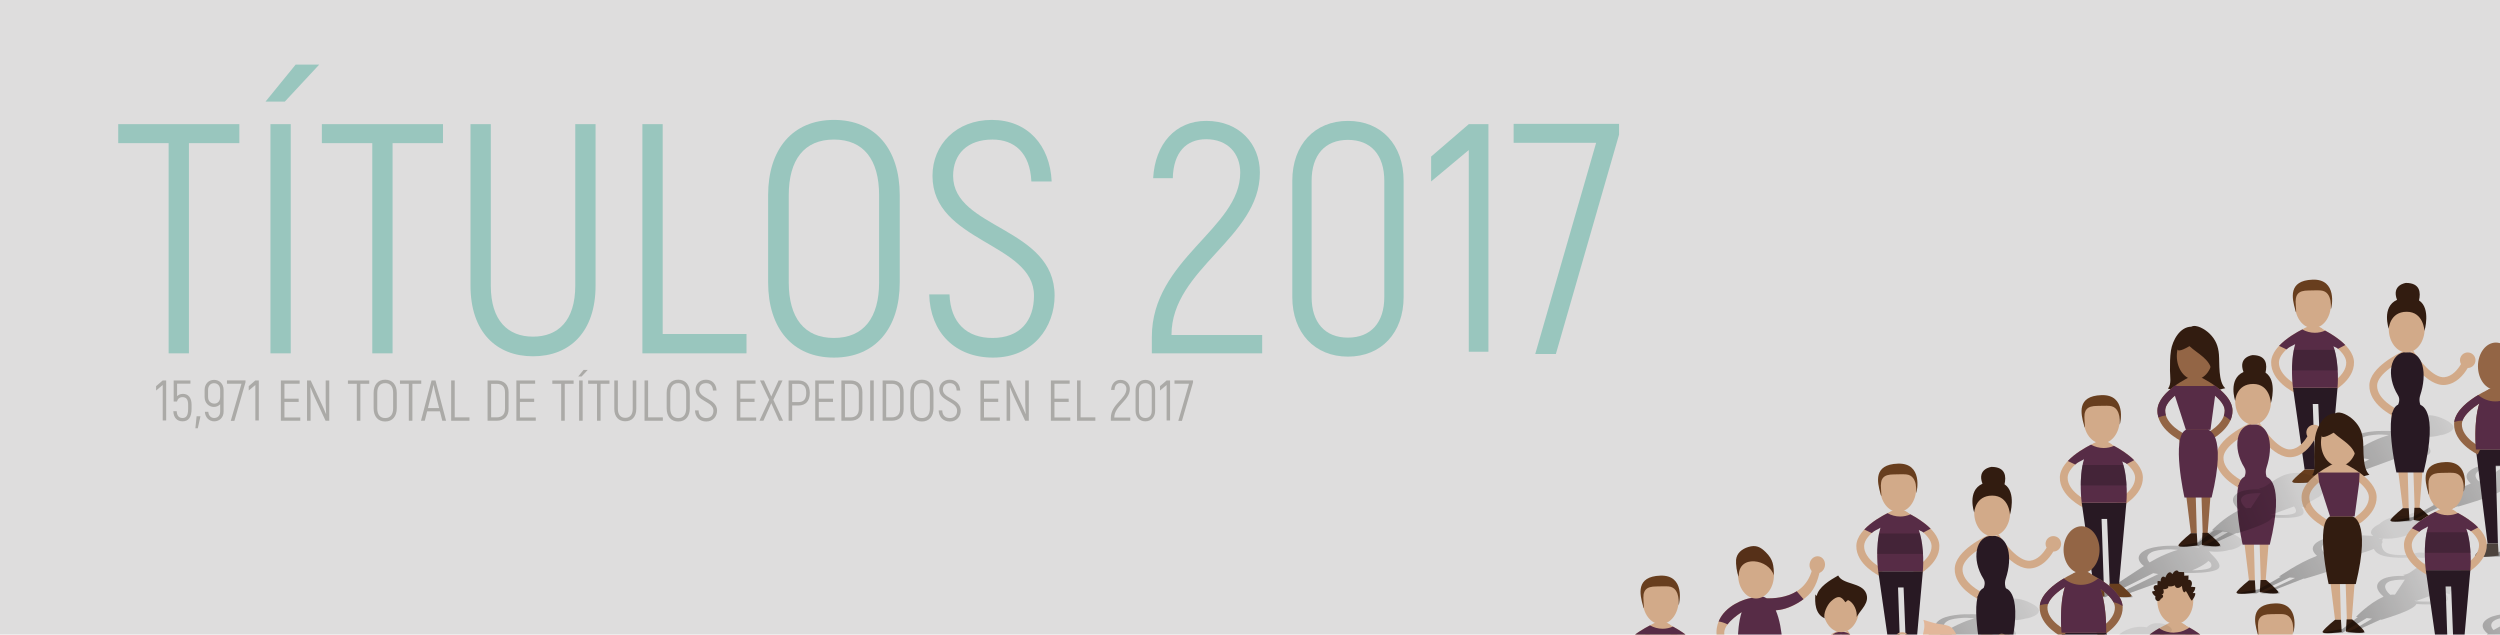 <?xml version="1.0" encoding="utf-8"?>
<!-- Generator: Adobe Illustrator 16.0.0, SVG Export Plug-In . SVG Version: 6.00 Build 0)  -->
<!DOCTYPE svg PUBLIC "-//W3C//DTD SVG 1.1//EN" "http://www.w3.org/Graphics/SVG/1.1/DTD/svg11.dtd">
<svg version="1.1" id="Layer_1" xmlns="http://www.w3.org/2000/svg" xmlns:xlink="http://www.w3.org/1999/xlink" x="0px" y="0px"
	 width="949.123px" height="240.906px" viewBox="0 0 949.123 240.906" enable-background="new 0 0 949.123 240.906"
	 xml:space="preserve">
<g>
	<defs>
		<rect id="SVGID_242_" x="0" y="-0.214" width="949.123" height="241.334"/>
	</defs>
	<clipPath id="SVGID_2_">
		<use xlink:href="#SVGID_242_"  overflow="visible"/>
	</clipPath>
	<g clip-path="url(#SVGID_2_)">
		<rect x="-5" y="-23.409" fill="#DEDDDD" width="1224" height="792.001"/>
		<g>
			<g>
				<g>
					<linearGradient id="SVGID_4_" gradientUnits="userSpaceOnUse" x1="930.48" y1="156.803" x2="876.558" y2="186.292">
						<stop  offset="0" style="stop-color:#000000;stop-opacity:0.1"/>
						<stop  offset="0.995" style="stop-color:#000000;stop-opacity:0.5"/>
					</linearGradient>
					<path opacity="0.7" fill="url(#SVGID_4_)" d="M928.445,159.394c-7.359-3.708-10.73-0.629-12.676,1.252
						c-0.137,0.133-0.485,0.424-0.432,0.455c-1.201,1.114-1.315,2.303-0.306,3.21c-0.284-0.039-0.573-0.069-0.862-0.089
						c-0.724-0.102-2.246-0.291-4.173-0.448h-0.003c-0.225-0.017-0.453-0.032-0.686-0.049c-0.008,0-0.008,0-0.009,0
						c-0.232-0.017-0.472-0.031-0.714-0.044c0,0-0.006,0-0.008,0c-0.244-0.016-0.491-0.028-0.74-0.036
						c-0.002-0.004-0.005-0.004-0.008-0.004c-0.252-0.011-0.506-0.021-0.764-0.027c-0.001,0-0.001,0-0.006,0
						c-0.26-0.01-0.521-0.017-0.784-0.023c0,0,0,0-0.001,0c-1.066-0.016-2.163-0.01-3.25,0.036c-0.002,0-0.002,0-0.002,0
						c-0.273,0.01-0.547,0.026-0.816,0.045c-0.002,0-0.004,0-0.004,0c-0.27,0.015-0.538,0.034-0.803,0.055
						c-0.002,0-0.009,0.002-0.01,0.002c-2.707,0.239-5.229,0.738-6.867,1.614c-4.578,2.46-1.412,5.309-0.422,6.004l-15.758,10.347
						c0,0-5.346,0.873-7.508,1.4c-2.176,0.547,8.645,0.122,8.645,0.122l2.73-1.419l15.409-7.734l1.907,0.329l-15.025,7.425
						l-0.086-0.001l-3.254,1.363c0,0,8.859,0.344,8.724-0.041c-0.124-0.401-1.726-1.22-1.726-1.22l-0.146-0.003l21.77-7.926
						c3.529,0.039,8.852-0.017,11.592-1.113c1.614-0.644,1.592-1.711,0.955-2.842c-0.004-0.012-0.012-0.022-0.016-0.036
						c-0.086-0.15-0.176-0.305-0.279-0.458c-0.005-0.007-0.01-0.015-0.014-0.021c-0.316-0.484-0.711-0.968-1.123-1.421
						c-0.001-0.003-0.004-0.008-0.008-0.012c-0.508-0.572-1.039-1.094-1.473-1.498c-0.117-0.311-0.346-0.61-0.699-0.895
						c2.873,0.448,6.398,0.15,8.851-0.869c-0.624,0.293-1.138,0.456-0.933,0.434C927.286,165.192,935.787,163.132,928.445,159.394z
						 M904.243,166.065c-0.021,0.01-0.044,0.018-0.063,0.026c-0.532,0.199-1.051,0.405-1.553,0.616
						c-0.001,0.002-0.002,0.006-0.006,0.006c-2.815,1.191-5.082,2.463-6.389,3.25c-0.893-0.977-1.665-2.625,0.763-3.889
						c1.19-0.622,3.384-0.956,5.831-1.094c1.645-0.08,2.484,0.118,4.145,0.177C906.029,165.43,905.117,165.739,904.243,166.065z
						 M919.354,170.108c0.488,0.871,0.501,1.644-0.537,2.079c-1.445,0.605-4.046,0.779-6.454,0.815
						c1.012-0.42,2.214-0.96,3.329-1.578c0.014-0.007,0.023-0.012,0.035-0.017c0.322-0.181,0.639-0.368,0.944-0.562
						c0.021-0.012,0.042-0.027,0.063-0.041c0.293-0.189,0.576-0.385,0.84-0.586c0.021-0.017,0.046-0.036,0.068-0.053
						c0.13-0.1,0.254-0.199,0.371-0.301c0,0,0,0,0-0.003c0.182-0.157,0.35-0.318,0.506-0.479
						C918.828,169.752,919.164,169.752,919.354,170.108z"/>
					<g>
						<g>
							<path fill="#D2AA89" d="M876.674,127.069l-1.207-2.689c-1.336,0.599-13.068,6.06-13.227,13.107
								c-0.16,7.191,8.613,11.439,8.986,11.616l1.268-2.665c-0.078-0.034-7.422-3.607-7.308-8.885
								C865.286,133.144,873.512,128.491,876.674,127.069z"/>
						</g>
						<g>
							<path fill="#D2AA89" d="M880.467,124.38l-1.208,2.689c3.163,1.422,11.388,6.074,11.488,10.484
								c0.118,5.277-7.229,8.851-7.306,8.885l1.266,2.665c0.373-0.177,9.148-4.425,8.986-11.616
								C893.536,130.439,881.803,124.979,880.467,124.38z"/>
						</g>
						<ellipse fill="#D2AA89" cx="878.108" cy="115.608" rx="6.812" ry="8.979"/>
						<path fill="#D2AA89" d="M878.246,123.602c-9.928-0.1-7.721,23.606-7.721,23.606h16.913
							C887.438,147.208,888.177,123.705,878.246,123.602z"/>
						<polygon fill="#281923" points="874.947,178.242 878.879,178.242 878.039,153.388 880.141,153.388 881.127,178.383 
							884.637,178.666 887.438,147.208 870.525,147.208 						"/>
						<path fill="#683E1E" d="M874.947,178.242c0,0-3.513,2.81-4.635,4.353c-1.122,1.545,8.848,0.281,8.848,0.281l-0.281-4.634
							H874.947z"/>
						<path fill="#683E1E" d="M884.838,178.102h-3.808l-0.273,4.634c0,0,9.656,1.264,8.571-0.281
							C888.237,180.91,884.838,178.102,884.838,178.102z"/>
						<path fill="#683E1E" d="M878.002,106.17c-9.477,0.317-7.793,7.16-6.635,11.377c0.162,0.579,0.578,2.651,0.227-1.63
							c-0.331-4.061,0.746-5.638,4.934-5.638c1.309,0,3.239-0.116,4.533-0.007c4.945,0.426,3.598,7.647,3.892,7.062
							C885.27,116.702,887.48,105.854,878.002,106.17z"/>
						<path fill="#572C46" d="M878.845,126.342c-1.729,0-3.367-0.47-4.791-1.28c-2.144,1.088-6.066,3.312-8.806,6.235
							c0.941,0.443,1.888,0.881,2.82,1.343c1.113-1.048,2.012-1.179,3.314-2.03c-2.122,7.262-0.857,16.599-0.857,16.599h16.913
							c0,0,0.856-8.8-1.538-15.761c0.802,0.571,1.025,0.336,1.731,0.979c0.009-0.004,0.02-0.01,0.028-0.014
							c0.902-0.497,1.814-0.969,2.73-1.426c-2.373-2.417-5.512-4.331-7.645-5.476C881.544,126.042,880.225,126.342,878.845,126.342z
							"/>
						<path opacity="0.4" fill="#281923" d="M870.849,132.816c-0.524,2.645-0.688,5.405-0.696,7.795h17.361
							c-0.133-2.408-0.461-5.178-1.191-7.795H870.849z"/>
					</g>
				</g>
				<g>
					<g>
						<g>
							<path fill="#D2AA89" d="M913.955,135.859l-1.208-2.689c-1.335,0.599-13.071,6.06-13.226,13.104
								c-0.162,7.193,8.611,11.439,8.986,11.617l1.266-2.663c-0.076-0.036-7.422-3.607-7.307-8.887
								C902.566,141.931,910.793,137.278,913.955,135.859z"/>
						</g>
						<path fill="#D2AA89" d="M936.872,133.81c-1.629,0-2.948,1.321-2.948,2.95c0,0.535,0.143,1.036,0.395,1.468
							c-1.297,2.184-3.372,4.655-6.253,4.97c-4.386,0.475-10.069-7.074-11.888-10.024l-2.512,1.545
							c0.769,1.251,7.713,12.173,14.721,11.41c4.096-0.445,6.85-3.67,8.482-6.419h0.003c1.629,0,2.948-1.319,2.948-2.949
							C939.82,135.131,938.501,133.81,936.872,133.81z"/>
						<path fill="#281923" d="M918.828,150.102c2.738-8.217,1.217-16.384-4.988-16.446c-6.564-0.066-8.07,9.072-3.439,16.446
							c1.913,3.042-2.597,7.162-2.597,7.162h13.546C921.35,157.264,917.514,154.04,918.828,150.102z"/>
						<polygon fill="#D2AA89" points="912.227,192.927 914.475,192.927 913.631,163.439 915.739,163.439 916.72,193.071 
							918.545,193.35 921.35,157.264 907.804,157.264 						"/>
						<path fill="#321C10" d="M912.227,192.927c0,0-3.512,2.81-4.633,4.354c-1.124,1.545,7.162,0.283,7.162,0.283l-0.281-4.638
							H912.227z"/>
						<path fill="#321C10" d="M918.746,192.788h-2.123l-0.273,4.636c0,0,7.974,1.262,6.885-0.283
							C922.146,195.599,918.746,192.788,918.746,192.788z"/>
						<path fill="#281923" d="M918.686,153.681h-8.354c-5.691,2.74-0.535,25.697-0.535,25.697h10.31
							C926.152,154.524,918.686,153.681,918.686,153.681z"/>
						<path fill="#D2AA89" d="M913.703,115.838c-3.764,0-6.811,4.022-6.811,8.979c0,4.96,3.047,8.98,6.811,8.98
							c3.76,0,6.809-4.021,6.809-8.98C920.512,119.86,917.463,115.838,913.703,115.838z"/>
						<path fill="#321C10" d="M918.375,114.051c0.664-2.81,0.562-6.64-4.953-6.64c0,0-5.598,0.678-3.389,6.427
							c-5.988,2.681-3.141,10.979-3.141,10.979s0.35-6.454,6.811-6.454c6.457,0,6.738,7.304,6.738,7.304
							S922.999,117.074,918.375,114.051z"/>
					</g>
					<linearGradient id="SVGID_5_" gradientUnits="userSpaceOnUse" x1="968.971" y1="175.811" x2="914.766" y2="205.582">
						<stop  offset="0" style="stop-color:#000000;stop-opacity:0.1"/>
						<stop  offset="0.995" style="stop-color:#000000;stop-opacity:0.5"/>
					</linearGradient>
					<path opacity="0.7" fill="url(#SVGID_5_)" d="M979.602,167.578c0,0-4.724-1.824-7.303,0.998
						c-6.648-1.051-10.636,2.907-10.636,2.907c-3.136,1.52-3.968,3.375-2.273,4.502c-3.446-0.272-15.142-0.724-20.111,1.727
						c-4.822,2.379-2.264,5.023-1.251,5.8l-0.457,0.273c-6.682,2.54-13.957,7.711-13.957,7.711l0.713,0.058l-8.344,4.749
						c0,0-5.549,0.923-7.815,1.473c-2.28,0.561,6.942,0.113,6.942,0.113l3.089-1.539l9.489-4.525l2.068,0.167l-9.248,4.36
						l-0.087-0.002l-3.616,1.498c0,0,7.074,0.39,7.07-0.067c0.006-0.466-1.365-1.386-1.365-1.386l-0.154-0.002l10.596-4.146
						l0.451,0.036c20.643-5.969,17.979-7.802,17.2-8.139c0.431-0.404,1.198-0.823,2.532-1.156c2.611-0.638,4.834-1.352,6.497-2.072
						c0.544,1.207,1.835,2.323,4.554,2.847c3.82,0.752,8.349,0.542,11.564,0.251l0.002,0.003c1.371,0.387,3.35,0.396,4.425,0.024
						c1.072-0.373,0.853-1.02-0.496-1.445c-1.343-0.427-3.323-0.438-4.421-0.029c-0.36,0.138-0.578,0.3-0.658,0.468
						c-2.563,0.244-6.002,0.413-8.668-0.15c-2.699-0.562-3.385-2.312-3.338-3.873c0.33-0.429,0.408-0.85,0.191-1.244
						c0.082-0.308,0.178-0.581,0.275-0.799c2.839,0.246,6.342-0.196,9-1.214c1.076-0.263,7.84-1.955,6.516-4.245
						C981.1,170.854,983.758,169.614,979.602,167.578z M945.809,181.339c-0.217,0.531-1.316,0.941-2.621,1.254l-0.09-0.018
						c-0.619-0.01-1.282,0.059-1.977,0.184c-0.85-0.704-2.705-2.785,0.641-4.4c1.904-0.92,5.977-1.286,9.838-1.36
						C948.807,178.013,946.514,179.622,945.809,181.339z M961.756,176.905c-0.121-0.06-0.25-0.12-0.391-0.177
						c0.522,0.111,1.087,0.189,1.68,0.238L961.756,176.905z"/>
				</g>
				<g>
					<linearGradient id="SVGID_6_" gradientUnits="userSpaceOnUse" x1="997" y1="187.566" x2="956.558" y2="213.895">
						<stop  offset="0" style="stop-color:#000000;stop-opacity:0.1"/>
						<stop  offset="0.995" style="stop-color:#000000;stop-opacity:0.5"/>
					</linearGradient>
					<path opacity="0.7" fill="url(#SVGID_6_)" d="M1012.412,184.785c-2.836-1.264-8.42-0.857-12.477,0.903
						c-3.221,1.404-4.404,3.11-3.221,4.236c-0.3-0.027-0.609-0.046-0.92-0.054c-0.793-0.067-2.515-0.196-4.698-0.273
						c-0.02,0-0.046,0-0.067-0.002c-0.063-0.001-0.124-0.001-0.185-0.005c-0.167-0.005-0.334-0.01-0.507-0.013
						c-0.051-0.002-0.104-0.002-0.156-0.003c-0.201-0.004-0.41-0.007-0.619-0.01c-0.073,0-0.144-0.004-0.217-0.004
						c-0.213-0.003-0.428-0.005-0.645-0.005c-0.053,0-0.107,0-0.161,0c-0.183,0-0.364,0-0.544,0.002c-0.08,0-0.16,0-0.236,0.003
						c-0.219,0-0.436,0.004-0.66,0.007c-0.076,0.003-0.154,0.007-0.232,0.007c-0.178,0.003-0.354,0.01-0.532,0.013
						c-0.075,0.003-0.151,0.003-0.224,0.007c-0.223,0.01-0.449,0.016-0.67,0.024c-0.09,0.005-0.179,0.008-0.268,0.011
						c-0.197,0.01-0.395,0.021-0.596,0.031c-0.092,0.005-0.185,0.009-0.276,0.019c-0.183,0.01-0.368,0.021-0.55,0.034
						c-0.097,0.008-0.189,0.012-0.283,0.018c-0.219,0.019-0.441,0.036-0.662,0.056c-0.09,0.007-0.176,0.015-0.268,0.024
						c-0.164,0.016-0.329,0.028-0.492,0.048c-0.088,0.009-0.18,0.017-0.27,0.026c-0.214,0.023-0.43,0.048-0.641,0.072
						c-0.1,0.013-0.195,0.025-0.291,0.039c-0.166,0.02-0.334,0.039-0.497,0.065c-0.114,0.017-0.229,0.031-0.343,0.049
						c-0.17,0.024-0.338,0.05-0.504,0.077c-0.094,0.018-0.189,0.031-0.287,0.048c-0.2,0.036-0.403,0.071-0.6,0.107
						c-0.084,0.017-0.168,0.033-0.252,0.05c-0.145,0.031-0.287,0.059-0.428,0.09c-0.086,0.018-0.174,0.037-0.26,0.056
						c-0.189,0.044-0.375,0.087-0.562,0.132c-0.082,0.021-0.171,0.043-0.249,0.066c-0.141,0.035-0.276,0.073-0.412,0.109
						c-0.09,0.027-0.18,0.051-0.268,0.077c-0.156,0.046-0.306,0.095-0.455,0.144c-0.073,0.024-0.152,0.046-0.224,0.072
						c-0.167,0.059-0.331,0.114-0.485,0.177c-0.223,0.083-0.439,0.17-0.643,0.264c-5.443,2.447-2.971,5.147-2.119,5.835
						l-23.727,12.268c0,0-5.75,0.92-8.133,1.464c-2.393,0.562,8.604,0.117,8.604,0.117l3.401-1.501l22.676-9.679l3.396,0.54
						l-2.941,4.521l-6.563,4.227h-0.01l-3.745,1.218c0,0,8.654,0.409,8.69,0.049c0.049-0.378-1.226-1.143-1.226-1.143l-0.283-0.01
						l9.27-4.108l6.5-5.666c3.785-0.073,9.47-0.339,12.852-1.576c4.176-1.529,1.379-4.701-0.113-6.2
						c-0.044-0.298-0.206-0.576-0.52-0.839c3.094,0.309,7.166-0.173,10.186-1.337
						C1014.423,188.275,1015.248,186.047,1012.412,184.785z M974.961,196.049c-0.676-0.932-1.084-2.532,1.857-3.829
						c0.365-0.163,0.807-0.308,1.296-0.438c0.159-0.042,0.324-0.082,0.493-0.124c0.029-0.007,0.055-0.012,0.086-0.02
						c0.148-0.033,0.3-0.066,0.453-0.099c0.041-0.007,0.084-0.015,0.123-0.022c0.15-0.03,0.297-0.057,0.449-0.082
						c0.049-0.01,0.098-0.019,0.148-0.029c0.147-0.023,0.301-0.046,0.455-0.071c0.051-0.008,0.105-0.018,0.159-0.022
						c0.153-0.023,0.312-0.044,0.465-0.063c0.056-0.007,0.111-0.017,0.171-0.023c0.156-0.02,0.316-0.039,0.479-0.059
						c0.057-0.005,0.115-0.014,0.172-0.017c0.164-0.02,0.33-0.036,0.496-0.053c0.058-0.003,0.115-0.01,0.172-0.016
						c0.172-0.014,0.348-0.029,0.522-0.043c0.052-0.007,0.103-0.01,0.157-0.015c0.184-0.012,0.369-0.028,0.562-0.039
						c0.04-0.005,0.081-0.005,0.126-0.009c0.203-0.016,0.41-0.025,0.617-0.035c0.027-0.004,0.054-0.004,0.078-0.007
						c0.953-0.05,1.919-0.075,2.868-0.087c0.005,0,0.007,0,0.009,0c0.23-0.002,0.459-0.002,0.688-0.002c0.028,0,0.056,0,0.082,0
						c0.202,0,0.402,0,0.603,0c0.012,0,0.021,0,0.033,0.002C983.232,192.29,977.598,194.807,974.961,196.049z M999.613,196.748
						c-0.002,0.006-0.004,0.011-0.008,0.016c-0.031,0.043-0.063,0.086-0.098,0.123c-0.22,0.251-0.554,0.474-1.033,0.655
						c-1.865,0.703-4.904,0.979-7.594,1.095c0.008-0.003,0.015-0.007,0.023-0.008c0.091-0.04,0.188-0.077,0.284-0.116
						c0.031-0.01,0.056-0.021,0.083-0.036c0.251-0.099,0.51-0.208,0.776-0.317c0.022-0.01,0.05-0.021,0.073-0.031
						c0.109-0.045,0.219-0.09,0.326-0.136c0.034-0.017,0.068-0.03,0.102-0.046c0.114-0.048,0.226-0.094,0.336-0.145
						c0.027-0.012,0.052-0.021,0.08-0.032c0.139-0.063,0.279-0.125,0.427-0.188c0.005-0.002,0.009-0.004,0.012-0.005
						c0.134-0.06,0.269-0.118,0.401-0.181c0.035-0.016,0.072-0.032,0.109-0.047c0.105-0.048,0.216-0.099,0.326-0.146
						c0.033-0.021,0.071-0.038,0.111-0.056c0.123-0.06,0.253-0.118,0.379-0.181c0.012-0.003,0.027-0.01,0.043-0.017
						c0.143-0.07,0.288-0.137,0.43-0.206c0.027-0.013,0.055-0.029,0.081-0.041c0.112-0.054,0.224-0.109,0.335-0.165
						c0.041-0.02,0.082-0.043,0.123-0.063c0.106-0.052,0.209-0.107,0.313-0.156c0.036-0.021,0.07-0.04,0.107-0.057
						c0.137-0.071,0.272-0.142,0.406-0.214c0.009-0.003,0.014-0.009,0.021-0.013c0.127-0.066,0.251-0.133,0.373-0.202
						c0.04-0.022,0.078-0.044,0.115-0.065c0.094-0.052,0.187-0.104,0.281-0.158c0.036-0.023,0.078-0.043,0.118-0.067
						c0.1-0.059,0.2-0.118,0.302-0.177c0.022-0.017,0.049-0.031,0.072-0.046c0.119-0.072,0.24-0.147,0.354-0.223
						c0.032-0.018,0.058-0.036,0.087-0.053c0.088-0.056,0.174-0.111,0.257-0.17c0.038-0.024,0.077-0.049,0.111-0.075
						c0.079-0.053,0.153-0.104,0.228-0.157c0.034-0.022,0.066-0.048,0.098-0.07c0.105-0.073,0.205-0.149,0.302-0.225
						c0,0,0.001,0,0.003,0C999.82,195.199,1000.082,196.07,999.613,196.748z"/>
					<g>
						<g>
							<path fill="#936545" d="M949.924,147.807l-1.207,2.689c3.161,1.42,11.387,6.073,11.486,10.483
								c0.116,5.277-7.23,8.851-7.305,8.887l1.265,2.662c0.374-0.178,9.148-4.424,8.986-11.614
								C962.992,153.867,951.259,148.404,949.924,147.807z"/>
						</g>
						<ellipse fill="#936545" cx="947.564" cy="139.031" rx="6.811" ry="8.979"/>
						<path fill="#936545" d="M947.703,147.028c-9.931-0.102-7.721,23.607-7.721,23.607h16.914
							C956.896,170.636,957.635,147.129,947.703,147.028z"/>
						<polygon fill="#281923" points="956.896,170.636 939.982,170.636 944.404,206.304 948.337,206.304 947.494,176.815 
							951.287,176.815 958.539,189.167 963.222,203.916 966.73,204.195 964.217,188.046 						"/>
						<g>
							<path fill="#936545" d="M946.129,150.496l-1.205-2.689c-1.337,0.598-13.07,6.061-13.228,13.107
								c-0.162,7.19,8.613,11.437,8.986,11.614l1.269-2.662c-0.076-0.036-7.426-3.609-7.305-8.887
								C934.742,156.569,942.968,151.916,946.129,150.496z"/>
						</g>
						<path fill="#4D433D" d="M944.404,206.304c0,0-3.509,2.81-4.635,4.353c-1.121,1.544,8.846,0.28,8.846,0.28l-0.278-4.633
							H944.404z"/>
						<path fill="#572C46" d="M953.906,149.902c-1.798,1.598-4.141,2.495-6.557,2.495c-2.383,0-4.703-0.881-6.492-2.447
							c-3.68,2.204-8.533,5.897-9.104,10.262c1-0.338,2.045-0.513,3.138-0.518c0.828-2.373,3.634-4.721,6.372-6.505
							c-2.252,6.996-1.281,17.446-1.281,17.446h16.914c0,0,0.3-9.653-2.092-16.615c2.053,1.471,3.967,3.219,4.867,5.006
							c1.227,0.259,2.397,0.746,3.447,1.438C962.705,155.959,957.662,152.145,953.906,149.902z"/>
					</g>
				</g>
			</g>
			<g>
				<g>
					<g>
						<g>
							<path fill="#D2AA89" d="M855.633,163.256l-1.199-2.69c-1.341,0.596-13.082,6.04-13.252,13.087
								c-0.171,7.192,8.595,11.452,8.97,11.63l1.272-2.661c-0.076-0.036-7.42-3.621-7.291-8.898
								C844.236,169.313,852.469,164.672,855.633,163.256z"/>
						</g>
						<path fill="#D2AA89" d="M878.555,161.246c-1.63-0.002-2.949,1.316-2.951,2.946c0,0.534,0.141,1.031,0.389,1.464
							c-1.297,2.184-3.376,4.653-6.256,4.963c-4.389,0.47-10.059-7.091-11.875-10.042l-2.513,1.543
							c0.768,1.247,7.692,12.179,14.701,11.429c4.097-0.438,6.856-3.656,8.491-6.405c0.002,0,0.002,0,0.006,0
							c1.627,0.002,2.951-1.314,2.951-2.944C881.502,162.572,880.184,161.249,878.555,161.246z"/>
						<path fill="#572C46" d="M860.484,177.507c2.751-8.21,1.244-16.379-4.961-16.45c-6.564-0.081-8.084,9.059-3.463,16.438
							c1.908,3.048-2.609,7.157-2.609,7.157l13.541,0.021C862.992,184.672,859.166,181.449,860.484,177.507z"/>
						<polygon fill="#D2AA89" points="853.816,220.326 856.065,220.329 855.267,190.84 857.375,190.842 858.31,220.474 
							860.137,220.758 862.992,184.672 849.451,184.651 						"/>
						<path fill="#321C10" d="M853.816,220.326c0,0-3.515,2.804-4.639,4.346c-1.129,1.54,7.16,0.292,7.16,0.292l-0.272-4.635
							L853.816,220.326z"/>
						<path fill="#321C10" d="M860.336,220.195l-2.121-0.004l-0.281,4.636c0,0,7.973,1.277,6.885-0.273
							C863.734,223.007,860.336,220.195,860.336,220.195z"/>
						<path fill="#572C46" d="M860.336,181.086l-8.354-0.012c-5.693,2.729-0.576,25.694-0.576,25.694l10.313,0.019
							C867.799,181.943,860.336,181.086,860.336,181.086z"/>
						<path fill="#D2AA89" d="M855.414,143.236c-3.76-0.006-6.816,4.008-6.824,8.969c-0.012,4.959,3.033,8.983,6.797,8.988
							c3.758,0.007,6.814-4.009,6.82-8.968C862.217,147.269,859.174,143.241,855.414,143.236z"/>
						<path fill="#321C10" d="M860.094,141.456c0.664-2.806,0.568-6.637-4.949-6.646c0,0-5.596,0.67-3.398,6.42
							c-5.992,2.675-3.156,10.976-3.156,10.976s0.361-6.451,6.82-6.442c6.46,0.01,6.73,7.315,6.73,7.315
							S864.707,144.487,860.094,141.456z"/>
					</g>
					<linearGradient id="SVGID_7_" gradientUnits="userSpaceOnUse" x1="910.582" y1="203.281" x2="856.391" y2="233.044">
						<stop  offset="0" style="stop-color:#000000;stop-opacity:0.1"/>
						<stop  offset="0.995" style="stop-color:#000000;stop-opacity:0.5"/>
					</linearGradient>
					<path opacity="0.7" fill="url(#SVGID_7_)" d="M921.231,195.081c0,0-4.722-1.83-7.308,0.985
						c-6.645-1.061-10.639,2.89-10.639,2.89c-3.137,1.518-3.971,3.372-2.277,4.5c-3.446-0.277-15.143-0.748-20.117,1.695
						c-4.824,2.371-2.269,5.02-1.258,5.798l-0.461,0.272c-6.682,2.528-13.969,7.689-13.969,7.689l0.715,0.06l-8.352,4.737
						c0,0-5.549,0.913-7.816,1.455c-2.279,0.555,6.941,0.126,6.941,0.126l3.094-1.532l9.492-4.513l2.07,0.168l-9.257,4.348
						l-0.087-0.001l-3.619,1.491c0,0,7.074,0.401,7.072-0.056c0.008-0.465-1.361-1.389-1.361-1.389l-0.153-0.003l10.597-4.128
						l0.453,0.035c20.648-5.936,17.992-7.771,17.217-8.109c0.43-0.405,1.196-0.821,2.53-1.152c2.612-0.635,4.841-1.342,6.503-2.063
						c0.539,1.209,1.828,2.325,4.545,2.855c3.824,0.76,8.348,0.555,11.568,0.269l0,0c1.371,0.391,3.352,0.404,4.422,0.034
						c1.076-0.37,0.855-1.019-0.488-1.445c-1.343-0.429-3.323-0.445-4.426-0.033c-0.357,0.131-0.574,0.295-0.659,0.464
						c-2.558,0.24-5.999,0.4-8.663-0.166c-2.7-0.563-3.385-2.317-3.337-3.878c0.332-0.429,0.413-0.85,0.196-1.245
						c0.082-0.307,0.182-0.58,0.275-0.796c2.836,0.249,6.343-0.187,9.001-1.201c1.079-0.262,7.845-1.943,6.524-4.233
						C922.725,198.361,925.385,197.126,921.231,195.081z M887.414,208.789c-0.218,0.53-1.319,0.939-2.621,1.249l-0.09-0.019
						c-0.621-0.006-1.283,0.06-1.979,0.184c-0.847-0.707-2.697-2.791,0.651-4.4c1.901-0.916,5.975-1.279,9.835-1.345
						C890.418,205.47,888.125,207.07,887.414,208.789z M903.373,204.379c-0.123-0.061-0.251-0.118-0.392-0.177
						c0.522,0.111,1.085,0.193,1.679,0.242L903.373,204.379z"/>
				</g>
				<g>
					<g>
						<path fill="#321C10" d="M893.679,159.612c-1.821-1.82-5.159-3.721-7.027-2.73c-4.328,0.077-7.098,5.124-7.716,9.033
							c-0.398,2.509-0.377,5.06-0.377,7.641c0,2.063,0.64,5.17-0.774,6.869c4.428,0.605,7.715,2.933,12.407,2.77
							c3.617-0.128,6.014-2.398,9.355-2.943c-2.73-2.423-2.109-9.455-2.406-12.856C896.869,164.231,895.928,161.865,893.679,159.612
							z"/>
						<path fill="#D2AA89" d="M887.971,159.04c-3.766,0-6.811,4.02-6.811,8.979s3.045,8.98,6.811,8.98
							c3.758,0,6.809-4.021,6.809-8.98S891.729,159.04,887.971,159.04z"/>
						<path fill="#D2AA89" d="M893.094,192.462c2.737-8.217,1.221-16.382-4.987-16.445c-6.563-0.067-8.071,9.073-3.437,16.445
							c1.909,3.042-2.598,7.16-2.598,7.16h13.541C895.613,199.622,891.781,196.404,893.094,192.462z"/>
						<polygon fill="#D2AA89" points="886.494,235.291 888.742,235.291 887.898,205.8 890.006,205.8 890.987,235.432 
							892.813,235.71 895.613,199.622 882.072,199.622 						"/>
						<g>
							<path fill="#D2AA89" d="M888.221,178.218l-1.207-2.691c-1.336,0.603-13.07,6.065-13.229,13.112
								c-0.16,7.189,8.613,11.436,8.986,11.615l1.268-2.665c-0.076-0.036-7.424-3.607-7.305-8.885
								C876.833,184.291,885.059,179.641,888.221,178.218z"/>
						</g>
						<g>
							<path fill="#D2AA89" d="M889.063,175.526l-1.207,2.691c3.162,1.423,11.389,6.073,11.488,10.486
								c0.118,5.277-7.23,8.849-7.305,8.885l1.265,2.665c0.374-0.18,9.149-4.426,8.985-11.615
								C902.133,181.592,890.403,176.129,889.063,175.526z"/>
						</g>
						<path fill="#321C10" d="M886.494,235.291c0,0-3.51,2.807-4.636,4.353c-1.124,1.543,7.161,0.279,7.161,0.279l-0.277-4.632
							H886.494z"/>
						<path fill="#321C10" d="M893.012,235.149h-2.123l-0.268,4.637c0,0,7.969,1.26,6.88-0.283
							C896.414,237.956,893.012,235.149,893.012,235.149z"/>
						<path fill="#321C10" d="M892.95,196.042h-8.354c-5.69,2.737-0.534,25.695-0.534,25.695h10.312
							C900.416,196.884,892.95,196.042,892.95,196.042z"/>
						<polygon fill="#572C46" points="880.457,183.194 884.596,196.042 893.938,196.042 895.621,183.614 895.831,179.403 
							880.035,179.403 						"/>
						<path fill="#321C10" d="M888.46,157.705c-2.261-0.482-4.983,0.863-5.851,3.161c-0.838,2.213-4.051,7.792,3.348,3.403
							c3.227,2.997,7.732,4.825,8.448,9.431c1.861-2.594,1.503-8.044-0.003-10.786C893.146,160.628,891.074,158.264,888.46,157.705z
							"/>
					</g>
					<linearGradient id="SVGID_8_" gradientUnits="userSpaceOnUse" x1="928.095" y1="219.443" x2="881.333" y2="238.611">
						<stop  offset="0" style="stop-color:#000000;stop-opacity:0.1"/>
						<stop  offset="0.995" style="stop-color:#000000;stop-opacity:0.5"/>
					</linearGradient>
					<path opacity="0.7" fill="url(#SVGID_8_)" d="M932.568,213.791c-3.309-2.058-8.279-1.574-10.992-0.435
						c-1.751,0.746-3.195,1.688-4.673,2.629c-1.185,0.756-2.44,2.117-4.577,2.242c0.252,0.134,0.484,0.269,0.715,0.402
						c-3.458-0.077-6.973,0.254-8.837,1.442c-3.716,2.372-0.496,5.461,0.707,6.369l-0.325,0.269
						c-5.303,2.367-10.118,7.471-10.118,7.471l0.71,0.08l-5.868,4.514c0,0-5.028,0.851-7.018,1.371
						c-1.997,0.54,6.997,0.115,6.997,0.115l2.234-1.42l7.002-4.198l2.06,0.233l-6.78,3.99l-0.088-0.004l-2.764,1.362
						c0,0,7.311,0.345,7.02-0.046c-0.28-0.413-2.162-1.251-2.162-1.251l-0.158-0.005l8.111-3.685l0.449,0.054
						c9.986-3.065,12.727-4.85,13.185-5.963c3.31,0.193,8.603,0.396,10.976-0.753c1.443-0.702,1.025-2.03,0.031-3.428
						c0.65,0.163,1.297,0.344,1.936,0.558c-0.991-1.574,3.162-3.154,4.691-4.15c1.428-0.941,1.936-1.979,1.396-3.623
						C936.014,216.56,934.518,214.384,932.568,213.791z M912.951,220.133l-3.697,5.611c-0.57-0.049-1.158-0.02-1.752,0.073
						c-1.022-0.826-3.404-3.256-0.834-4.844c1.155-0.713,3.644-0.94,6.352-0.896L912.951,220.133z M925.842,227.712
						c-1.758,0.896-6.048,0.712-8.713,0.54c-0.154-0.14-0.322-0.237-0.445-0.298c0.007-0.007,0.01-0.017,0.014-0.02l0.68,0.196
						l7.97-2.885l0.313-0.137C926.468,226.226,926.792,227.228,925.842,227.712z"/>
				</g>
				<g>
					<linearGradient id="SVGID_9_" gradientUnits="userSpaceOnUse" x1="980.907" y1="226.057" x2="926.984" y2="255.546">
						<stop  offset="0" style="stop-color:#000000;stop-opacity:0.1"/>
						<stop  offset="0.995" style="stop-color:#000000;stop-opacity:0.5"/>
					</linearGradient>
					<path opacity="0.7" fill="url(#SVGID_9_)" d="M978.872,228.645c-7.359-3.706-10.731-0.627-12.675,1.251
						c-0.137,0.136-0.488,0.429-0.436,0.458c-1.197,1.113-1.313,2.304-0.306,3.212c-0.283-0.043-0.569-0.072-0.862-0.092
						c-0.719-0.098-2.244-0.29-4.168-0.448c-0.002,0-0.002,0-0.002,0c-0.226-0.017-0.457-0.033-0.69-0.05c-0.001,0-0.001,0-0.005,0
						c-0.234-0.015-0.472-0.03-0.715-0.044c-0.006-0.001-0.009-0.001-0.01-0.001c-0.242-0.014-0.488-0.025-0.738-0.036
						c-0.004,0-0.009,0-0.01,0c-0.251-0.014-0.505-0.021-0.764-0.03c0,0-0.002,0-0.005,0c-0.257-0.006-0.519-0.016-0.784-0.02
						c-0.002,0-0.002,0-0.003,0c-1.062-0.02-2.157-0.013-3.251,0.033l0,0c-0.273,0.013-0.543,0.027-0.816,0.043
						c-0.002,0-0.002,0-0.002,0c-0.27,0.018-0.535,0.035-0.803,0.059c-0.003,0-0.008,0.002-0.012,0.002
						c-2.703,0.238-5.229,0.734-6.863,1.612c-4.582,2.462-1.417,5.31-0.426,6.004l-15.755,10.345c0,0-5.349,0.878-7.511,1.405
						c-2.174,0.547,8.643,0.121,8.643,0.121l2.736-1.418l15.408-7.736l1.907,0.328l-15.028,7.425h-0.082l-3.26,1.361
						c0,0,8.864,0.343,8.729-0.042c-0.127-0.401-1.724-1.215-1.724-1.215l-0.152-0.005l21.77-7.928
						c3.53,0.039,8.856-0.016,11.597-1.109c1.611-0.646,1.592-1.713,0.953-2.845c-0.004-0.011-0.013-0.023-0.018-0.035
						c-0.084-0.151-0.177-0.306-0.278-0.46c-0.005-0.006-0.01-0.013-0.013-0.022c-0.318-0.481-0.713-0.966-1.121-1.418
						c-0.006-0.006-0.007-0.008-0.01-0.011c-0.51-0.575-1.039-1.096-1.476-1.498c-0.118-0.312-0.342-0.61-0.697-0.897
						c2.876,0.45,6.4,0.152,8.851-0.87c-0.627,0.296-1.137,0.458-0.933,0.435C977.71,234.444,986.213,232.384,978.872,228.645z
						 M954.67,235.32c-0.02,0.007-0.044,0.017-0.066,0.022c-0.531,0.201-1.047,0.409-1.549,0.619c-0.004,0-0.006,0.003-0.008,0.003
						c-2.814,1.193-5.083,2.466-6.389,3.249c-0.893-0.974-1.664-2.62,0.766-3.887c1.188-0.623,3.379-0.956,5.829-1.094
						c1.646-0.079,2.483,0.117,4.144,0.177C956.458,234.682,955.546,234.993,954.67,235.32z M969.781,239.36
						c0.487,0.87,0.498,1.645-0.535,2.078c-1.444,0.607-4.047,0.781-6.457,0.815c1.012-0.419,2.212-0.959,3.333-1.576
						c0.011-0.007,0.021-0.012,0.03-0.018c0.325-0.181,0.639-0.367,0.943-0.561c0.021-0.015,0.043-0.027,0.068-0.042
						c0.294-0.188,0.576-0.383,0.834-0.583c0.027-0.02,0.049-0.039,0.072-0.056c0.127-0.102,0.252-0.199,0.371-0.301
						c0,0,0,0,0-0.004c0.182-0.155,0.352-0.314,0.503-0.478C969.254,239.003,969.591,239.003,969.781,239.36z"/>
					<g>
						<g>
							<path fill="#D2AA89" d="M927.104,196.322l-1.207-2.691c-1.336,0.6-13.074,6.062-13.229,13.11
								c-0.162,7.188,8.612,11.438,8.982,11.614l1.269-2.664c-0.073-0.034-7.422-3.607-7.304-8.887
								C915.713,202.396,923.94,197.743,927.104,196.322z"/>
						</g>
						<g>
							<path fill="#D2AA89" d="M930.893,193.631l-1.207,2.691c3.163,1.421,11.392,6.073,11.486,10.482
								c0.115,5.279-7.23,8.853-7.304,8.887l1.266,2.664c0.374-0.177,9.147-4.427,8.985-11.614
								C943.965,199.692,932.231,194.23,930.893,193.631z"/>
						</g>
						<path fill="#D2AA89" d="M928.533,175.879c-3.762,0-6.811,4.021-6.811,8.981c0,4.957,3.049,8.98,6.811,8.98
							c3.764,0,6.812-4.023,6.812-8.98C935.345,179.9,932.297,175.879,928.533,175.879z"/>
						<path fill="#D2AA89" d="M928.676,192.855c-9.932-0.101-7.725,23.607-7.725,23.607h16.916
							C937.867,216.463,938.602,192.956,928.676,192.855z"/>
						<polygon fill="#281923" points="925.375,247.495 929.307,247.495 928.463,222.641 930.572,222.641 931.554,247.637 
							935.066,247.916 937.867,216.463 920.951,216.463 						"/>
						<path fill="#683E1E" d="M928.429,175.424c-9.474,0.315-7.794,7.159-6.634,11.376c0.163,0.578,0.577,2.652,0.227-1.632
							c-0.334-4.056,0.747-5.638,4.933-5.638c1.312,0,3.237-0.114,4.534-0.005c4.941,0.424,3.598,7.649,3.891,7.062
							C935.697,185.955,937.906,175.107,928.429,175.424z"/>
						<path fill="#572C46" d="M929.27,195.596c-1.729,0-3.367-0.472-4.793-1.282c-2.141,1.089-6.064,3.312-8.801,6.235
							c0.943,0.445,1.887,0.882,2.824,1.342c1.111-1.044,2.006-1.179,3.311-2.029c-2.123,7.261-0.859,16.602-0.859,16.602h16.916
							c0,0,0.854-8.804-1.54-15.766c0.802,0.575,1.026,0.339,1.733,0.98c0.008-0.005,0.015-0.008,0.027-0.015
							c0.9-0.496,1.813-0.966,2.729-1.422c-2.371-2.422-5.51-4.332-7.645-5.478C931.971,195.294,930.652,195.596,929.27,195.596z"/>
						<path opacity="0.4" fill="#281923" d="M921.277,202.069c-0.523,2.644-0.691,5.403-0.695,7.793h17.357
							c-0.129-2.406-0.459-5.176-1.188-7.793H921.277z"/>
					</g>
				</g>
				<g>
					<g>
						<path fill="#321C10" d="M838.951,126.75c-1.823-1.82-5.162-3.72-7.025-2.728c-4.328,0.075-7.102,5.124-7.72,9.031
							c-0.397,2.509-0.374,5.058-0.374,7.643c0,2.063,0.643,5.168-0.773,6.865c4.424,0.609,7.717,2.935,12.404,2.77
							c3.616-0.128,6.012-2.396,9.355-2.943c-2.729-2.419-2.11-9.455-2.403-12.853C842.141,131.369,841.197,129.002,838.951,126.75z
							"/>
						<path fill="#936545" d="M833.242,126.179c-3.76,0-6.812,4.021-6.812,8.979c0,4.962,3.052,8.98,6.812,8.98
							c3.758,0,6.809-4.019,6.809-8.98C840.051,130.2,837,126.179,833.242,126.179z"/>
						<path fill="#936545" d="M838.363,159.601c2.742-8.215,1.222-16.384-4.984-16.447c-6.566-0.065-8.072,9.073-3.439,16.447
							c1.912,3.04-2.599,7.16-2.599,7.16h13.544C840.885,166.761,837.051,163.543,838.363,159.601z"/>
						<polygon fill="#936545" points="831.766,202.428 834.013,202.428 833.172,172.94 835.275,172.94 836.26,202.568 
							838.087,202.851 840.885,166.761 827.341,166.761 						"/>
						<g>
							<path fill="#936545" d="M833.49,145.358l-1.205-2.691c-1.338,0.601-13.07,6.063-13.226,13.108
								c-0.163,7.192,8.61,11.438,8.985,11.616l1.266-2.664c-0.074-0.037-7.421-3.609-7.305-8.887
								C822.103,151.431,830.328,146.779,833.49,145.358z"/>
						</g>
						<g>
							<path fill="#936545" d="M834.334,142.667l-1.203,2.691c3.162,1.421,11.388,6.072,11.484,10.482
								c0.116,5.277-7.234,8.85-7.306,8.887l1.267,2.664c0.375-0.178,9.147-4.424,8.985-11.616
								C847.406,148.73,835.674,143.268,834.334,142.667z"/>
						</g>
						<path fill="#321C10" d="M831.766,202.428c0,0-3.51,2.81-4.633,4.354s7.158,0.279,7.158,0.279l-0.278-4.634H831.766z"/>
						<path fill="#321C10" d="M838.283,202.287h-2.119l-0.273,4.634c0,0,7.972,1.266,6.881-0.279
							C841.686,205.096,838.283,202.287,838.283,202.287z"/>
						<path fill="#572C46" d="M838.221,163.181h-8.354c-5.688,2.735-0.533,25.696-0.533,25.696h10.312
							C845.688,164.022,838.221,163.181,838.221,163.181z"/>
						<polygon fill="#572C46" points="825.729,150.331 829.867,163.181 839.209,163.181 840.891,150.752 841.105,146.542 
							825.307,146.542 						"/>
						<path fill="#321C10" d="M833.729,124.845c-2.257-0.481-4.981,0.864-5.847,3.159c-0.84,2.213-4.051,7.795,3.351,3.404
							c3.22,2.996,7.729,4.826,8.443,9.429c1.86-2.593,1.501-8.044-0.003-10.784C838.418,127.765,836.346,125.404,833.729,124.845z"
							/>
						<g>
							<path fill="#572C46" d="M826.051,146.213c-3.396,2.366-6.904,5.728-6.991,9.563c-0.022,0.956,0.116,1.859,0.372,2.711
								c0.895-0.39,1.853-0.648,2.853-0.75c-0.19-0.603-0.293-1.235-0.278-1.896c0.061-2.76,3.305-5.611,6.497-7.713
								c-0.798-0.438-1.54-0.992-2.192-1.644C826.221,146.395,826.138,146.305,826.051,146.213z"/>
						</g>
						<g>
							<path fill="#572C46" d="M840.588,146.226c-0.082,0.089-0.162,0.174-0.244,0.259c-0.66,0.655-1.404,1.211-2.213,1.655
								c3.191,2.097,6.424,4.946,6.484,7.701c0.015,0.711-0.107,1.392-0.329,2.033c0.909,0.45,1.745,1.041,2.483,1.752
								c0.512-1.168,0.824-2.452,0.792-3.851C847.475,151.95,843.983,148.593,840.588,146.226z"/>
						</g>
					</g>
					<linearGradient id="SVGID_10_" gradientUnits="userSpaceOnUse" x1="873.367" y1="186.583" x2="826.607" y2="205.751">
						<stop  offset="0" style="stop-color:#000000;stop-opacity:0.1"/>
						<stop  offset="0.995" style="stop-color:#000000;stop-opacity:0.5"/>
					</linearGradient>
					<path opacity="0.7" fill="url(#SVGID_10_)" d="M877.842,180.931c-3.309-2.059-8.278-1.573-10.992-0.438
						c-1.748,0.746-3.191,1.689-4.677,2.632c-1.181,0.753-2.438,2.115-4.573,2.241c0.25,0.133,0.486,0.269,0.717,0.404
						c-3.463-0.082-6.977,0.254-8.842,1.44c-3.715,2.37-0.494,5.461,0.711,6.369l-0.327,0.267
						c-5.304,2.369-10.121,7.475-10.121,7.475l0.716,0.078l-5.869,4.512c0,0-5.033,0.854-7.02,1.372
						c-1.994,0.54,6.992,0.117,6.992,0.117l2.238-1.421l7.002-4.2l2.058,0.236l-6.778,3.987h-0.087l-2.762,1.36
						c0,0,7.306,0.347,7.017-0.046c-0.282-0.411-2.166-1.252-2.166-1.252l-0.154-0.007l8.111-3.68l0.451,0.049
						c9.985-3.064,12.728-4.851,13.188-5.958c3.305,0.193,8.596,0.396,10.971-0.753c1.449-0.708,1.027-2.03,0.031-3.428
						c0.648,0.16,1.298,0.34,1.938,0.557c-0.99-1.575,3.158-3.156,4.688-4.155c1.427-0.936,1.937-1.974,1.396-3.62
						C881.285,183.694,879.791,181.522,877.842,180.931z M858.223,187.27l-3.697,5.612c-0.572-0.047-1.159-0.017-1.752,0.073
						c-1.024-0.823-3.401-3.254-0.834-4.841c1.153-0.713,3.645-0.942,6.352-0.896L858.223,187.27z M871.111,194.851
						c-1.756,0.896-6.045,0.714-8.709,0.542c-0.15-0.143-0.322-0.239-0.443-0.302c0.002-0.005,0.006-0.015,0.01-0.02l0.679,0.2
						l7.97-2.888l0.314-0.138C871.737,193.366,872.064,194.366,871.111,194.851z"/>
				</g>
			</g>
			<g>
				<g>
					<linearGradient id="SVGID_11_" gradientUnits="userSpaceOnUse" x1="850.379" y1="200.35" x2="796.406" y2="229.867">
						<stop  offset="0" style="stop-color:#000000;stop-opacity:0.1"/>
						<stop  offset="0.995" style="stop-color:#000000;stop-opacity:0.5"/>
					</linearGradient>
					<path opacity="0.7" fill="url(#SVGID_11_)" d="M848.363,202.996c-7.374-3.691-10.756-0.627-12.702,1.245
						c-0.134,0.133-0.485,0.419-0.434,0.452c-1.203,1.109-1.319,2.293-0.306,3.198c-0.287-0.042-0.574-0.07-0.867-0.092
						c-0.721-0.098-2.246-0.288-4.177-0.445h-0.005c-0.225-0.016-0.449-0.032-0.686-0.049c-0.004,0-0.004,0-0.008,0
						c-0.236-0.015-0.476-0.029-0.715-0.042c-0.003-0.004-0.006-0.004-0.012-0.004c-0.243-0.013-0.49-0.022-0.74-0.036
						c0,0-0.004,0-0.008,0c-0.252-0.013-0.507-0.022-0.764-0.029c-0.007,0-0.007,0-0.007,0c-0.262-0.008-0.521-0.015-0.787-0.02
						c0,0,0,0-0.003,0c-1.063-0.018-2.162-0.012-3.254,0.031h-0.004c-0.27,0.013-0.545,0.027-0.815,0.044c-0.005,0-0.005,0-0.005,0
						c-0.27,0.019-0.54,0.038-0.802,0.06c-0.003,0-0.007,0-0.012,0c-2.71,0.238-5.239,0.732-6.88,1.607
						c-4.592,2.445-1.418,5.283-0.426,5.978l-15.786,10.3c0,0-5.359,0.867-7.524,1.395c-2.182,0.545,8.658,0.121,8.658,0.121
						l2.737-1.411l15.446-7.703l1.906,0.33l-15.058,7.39h-0.087l-3.256,1.356c0,0,8.875,0.343,8.74-0.04
						c-0.123-0.4-1.729-1.215-1.729-1.215h-0.146l21.814-7.894c3.533,0.039,8.865-0.013,11.615-1.106
						c1.617-0.642,1.596-1.702,0.957-2.828c-0.008-0.014-0.013-0.023-0.02-0.036c-0.085-0.152-0.178-0.305-0.277-0.459
						c-0.004-0.007-0.009-0.015-0.016-0.021c-0.316-0.483-0.711-0.961-1.125-1.413c0-0.005-0.002-0.007-0.006-0.013
						c-0.51-0.57-1.043-1.088-1.479-1.49c-0.115-0.311-0.346-0.608-0.695-0.891c2.876,0.445,6.408,0.149,8.869-0.869
						c-0.625,0.293-1.143,0.457-0.939,0.434C847.203,208.77,855.719,206.72,848.363,202.996z M824.114,209.637
						c-0.022,0.009-0.048,0.019-0.067,0.026c-0.531,0.199-1.053,0.404-1.557,0.615c-0.003,0-0.003,0.004-0.006,0.004
						c-2.824,1.188-5.093,2.455-6.402,3.234c-0.891-0.971-1.666-2.611,0.766-3.871c1.193-0.619,3.389-0.951,5.841-1.089
						c1.648-0.079,2.489,0.118,4.155,0.177C825.902,209.005,824.986,209.313,824.114,209.637z M839.252,213.662
						c0.49,0.869,0.502,1.637-0.531,2.069c-1.453,0.604-4.06,0.775-6.475,0.813c1.019-0.419,2.221-0.956,3.338-1.571
						c0.014-0.007,0.023-0.014,0.033-0.021c0.326-0.177,0.643-0.363,0.943-0.556c0.025-0.014,0.043-0.03,0.066-0.04
						c0.297-0.189,0.58-0.386,0.842-0.584c0.022-0.019,0.047-0.034,0.07-0.054c0.129-0.099,0.255-0.198,0.369-0.3l0,0
						c0.182-0.155,0.357-0.317,0.506-0.479C838.727,213.307,839.063,213.307,839.252,213.662z"/>
					<g>
						<g>
							<path fill="#D2AA89" d="M796.486,170.815l-1.209-2.68c-1.34,0.598-13.096,6.035-13.256,13.052
								c-0.158,7.158,8.631,11.386,9.004,11.563l1.271-2.651c-0.077-0.034-7.437-3.592-7.319-8.846
								C785.072,176.862,793.318,172.229,796.486,170.815z"/>
						</g>
						<g>
							<path fill="#D2AA89" d="M800.285,168.136l-1.209,2.68c3.168,1.414,11.412,6.047,11.514,10.438
								c0.115,5.254-7.246,8.812-7.324,8.846l1.268,2.651c0.377-0.177,9.167-4.404,9.005-11.563
								C813.387,174.171,801.625,168.733,800.285,168.136z"/>
						</g>
						<path fill="#D2AA89" d="M797.922,150.466c-3.768,0-6.824,4.004-6.824,8.938c0,4.937,3.057,8.94,6.824,8.94
							c3.767,0,6.826-4.004,6.826-8.94C804.748,154.47,801.688,150.466,797.922,150.466z"/>
						<path fill="#D2AA89" d="M798.064,167.361c-9.953-0.098-7.741,23.503-7.741,23.503h16.95
							C807.273,190.864,808.01,167.467,798.064,167.361z"/>
						<polygon fill="#281923" points="794.756,221.76 798.693,221.76 797.852,197.017 799.963,197.017 800.949,221.9 
							804.461,222.183 807.273,190.864 790.323,190.864 						"/>
						<path fill="#683E1E" d="M794.756,221.76c0,0-3.52,2.796-4.644,4.335c-1.124,1.538,8.867,0.278,8.867,0.278l-0.286-4.613
							H794.756z"/>
						<path fill="#683E1E" d="M804.666,221.619h-3.813l-0.279,4.614c0,0,9.682,1.259,8.592-0.279
							C808.072,224.417,804.666,221.619,804.666,221.619z"/>
						<path fill="#683E1E" d="M797.817,150.011c-9.497,0.313-7.81,7.127-6.651,11.324c0.164,0.576,0.582,2.64,0.229-1.623
							c-0.334-4.041,0.748-5.612,4.943-5.612c1.312,0,3.248-0.116,4.542-0.007c4.955,0.426,3.607,7.615,3.902,7.03
							C805.098,160.493,807.314,149.692,797.817,150.011z"/>
						<path fill="#572C46" d="M798.66,170.089c-1.733,0-3.372-0.465-4.805-1.271c-2.143,1.08-6.076,3.296-8.816,6.205
							c0.941,0.443,1.887,0.877,2.827,1.336c1.114-1.041,2.014-1.174,3.318-2.019c-2.128,7.228-0.861,16.524-0.861,16.524h16.95
							c0,0,0.856-8.764-1.541-15.691c0.803,0.57,1.027,0.334,1.734,0.976c0.01-0.003,0.02-0.01,0.026-0.013
							c0.907-0.498,1.818-0.965,2.737-1.42c-2.377-2.407-5.521-4.313-7.66-5.452C801.366,169.794,800.041,170.089,798.66,170.089z"
							/>
						<path opacity="0.4" fill="#281923" d="M790.647,176.535c-0.525,2.636-0.688,5.382-0.694,7.759h17.393
							c-0.131-2.393-0.46-5.151-1.188-7.759H790.647z"/>
					</g>
				</g>
				<g>
					<g>
						<g>
							<path fill="#D2AA89" d="M824.419,239.409l-1.213-2.68c-1.339,0.598-13.096,6.035-13.255,13.051
								c-0.162,7.16,8.634,11.387,9.007,11.563l1.267-2.651c-0.073-0.035-7.436-3.592-7.32-8.846
								C813.006,245.456,821.248,240.823,824.419,239.409z"/>
						</g>
						<g>
							<path fill="#D2AA89" d="M828.217,236.729l-1.211,2.68c3.17,1.414,11.412,6.047,11.508,10.438
								c0.12,5.254-7.241,8.811-7.316,8.846l1.268,2.651c0.376-0.177,9.166-4.403,9.004-11.563
								C841.314,242.765,829.556,237.327,828.217,236.729z"/>
						</g>
						<ellipse fill="#D2AA89" cx="825.852" cy="227.998" rx="6.821" ry="8.939"/>
						<path fill="#D2AA89" d="M825.99,235.958c-9.947-0.101-7.738,23.502-7.738,23.502h16.951
							C835.203,259.46,835.939,236.06,825.99,235.958z"/>
						<path fill="#572C46" d="M831.224,238.254c-0.222,0.15-0.445,0.293-0.677,0.425c-0.07,0.043-0.141,0.089-0.214,0.131
							c-2.072,1.107-2.778,1.159-5.115,1.379c-1.779-0.01-3.44-0.455-4.981-1.341c-0.152-0.119-0.307-0.235-0.46-0.355
							c-3.772,2.157-9.265,6.061-9.782,10.719c0.498-0.072,1-0.116,1.508-0.116c0.498,0,0.99,0.039,1.481,0.113
							c0.497-2.575,3.568-5.176,6.551-7.114c-2.254,6.964-1.282,17.366-1.282,17.366h16.951c0,0,0.305-9.61-2.099-16.539
							c2.452,1.743,4.71,3.876,5.276,6.009c1.066,0.1,2.113,0.376,3.086,0.807C841.318,244.667,835.126,240.429,831.224,238.254z"/>
					</g>
					<path fill="#321C10" d="M832.467,225.155c0.596-0.667,1.014-1.405,0.951-2.292c-0.484,0.092-1.154-0.174-1.637-0.073
						c0.719-1.042,0.477-2.805-1.054-2.727c0.274-0.533,0.028-1.041,0.159-1.602c-0.42,0.144-1.209-0.021-1.625,0.144
						c0.092-0.404-0.146-0.997-0.064-1.403c-0.652,0.053-1.389-0.114-2.047-0.062c-0.628-1.283-1.933-0.154-2.412,0.848
						c-1.079-1.753-2.195,0.072-2.687,1.267c-1.05-0.988-1.88,0.285-1.729,1.461c-0.402-0.2-0.798-0.033-1.193-0.157
						c0.104,0.472-0.17,1.143-0.063,1.614c-1.617-0.343-1.84,1.116-0.886,2.144c-0.426-0.005-0.757,0.232-1.159,0.229
						c0.039,0.806,0.648,1.368,1.301,1.881c-0.168,0.523-0.129,1.099,0.293,1.488c0.877,0.816,1.769-0.319,1.707-0.58
						c0.953-0.329,1.322-1.388,0.271-1.734c0.891,0.176,1.075-1.062,0.637-1.887c0.945,0.069,2.34-0.327,1.898-1.153
						c0.844,0.211,1.781,0.037,2.525-0.334c0.396,1.514,1.855,1.068,2.698,0.204c0.093,0.878,0.517,3.529,1.506,1.938
						c0.823,1.104,1.388,2.794,2.273,3.689c0.622-0.876,1.409-1.779,1.286-2.888C833.124,225.2,832.78,225.105,832.467,225.155z"/>
				</g>
				<g>
					<linearGradient id="SVGID_12_" gradientUnits="userSpaceOnUse" x1="773.116" y1="226.356" x2="719.14" y2="255.875">
						<stop  offset="0" style="stop-color:#000000;stop-opacity:0.1"/>
						<stop  offset="0.995" style="stop-color:#000000;stop-opacity:0.5"/>
					</linearGradient>
					<path opacity="0.7" fill="url(#SVGID_12_)" d="M771.098,229.002c-7.373-3.691-10.752-0.626-12.699,1.244
						c-0.139,0.134-0.486,0.425-0.432,0.454c-1.205,1.11-1.32,2.294-0.311,3.195c-0.283-0.039-0.574-0.066-0.863-0.088
						c-0.723-0.099-2.25-0.288-4.178-0.445h-0.004c-0.224-0.017-0.455-0.033-0.689-0.049c-0.004,0-0.004,0-0.006,0
						c-0.235-0.017-0.475-0.031-0.721-0.046c0,0-0.004,0-0.006,0c-0.242-0.014-0.489-0.026-0.74-0.034
						c0-0.002-0.004-0.002-0.01-0.002c-0.252-0.014-0.504-0.021-0.763-0.029c-0.005,0-0.005,0-0.008,0
						c-0.259-0.009-0.519-0.017-0.784-0.02h-0.002c-1.066-0.02-2.164-0.01-3.256,0.032c-0.004,0-0.004,0-0.004,0
						c-0.273,0.014-0.545,0.026-0.814,0.043c-0.005,0-0.005,0-0.005,0c-0.271,0.017-0.538,0.036-0.808,0.056l-0.006,0.003
						c-2.709,0.239-5.241,0.735-6.883,1.607c-4.588,2.449-1.414,5.284-0.423,5.977l-15.79,10.301c0,0-5.355,0.871-7.524,1.396
						c-2.181,0.543,8.663,0.121,8.663,0.121l2.738-1.411l15.438-7.702l1.912,0.329l-15.059,7.391l-0.083-0.002l-3.263,1.355
						c0,0,8.879,0.344,8.744-0.039c-0.125-0.399-1.73-1.213-1.73-1.213l-0.146-0.003l21.813-7.892
						c3.536,0.039,8.872-0.015,11.617-1.106c1.62-0.643,1.595-1.704,0.956-2.831c-0.004-0.011-0.01-0.024-0.014-0.034
						c-0.088-0.153-0.18-0.305-0.281-0.458c-0.003-0.007-0.01-0.015-0.016-0.021c-0.316-0.482-0.709-0.962-1.123-1.414
						c-0.002-0.005-0.006-0.009-0.01-0.012c-0.506-0.569-1.041-1.09-1.477-1.491c-0.117-0.31-0.344-0.607-0.697-0.893
						c2.879,0.449,6.41,0.151,8.867-0.863c-0.625,0.291-1.141,0.453-0.934,0.432C769.936,234.775,778.457,232.724,771.098,229.002z
						 M746.847,235.645c-0.02,0.01-0.042,0.017-0.065,0.024c-0.53,0.201-1.051,0.404-1.552,0.613
						c-0.001,0.004-0.003,0.006-0.009,0.006c-2.82,1.188-5.09,2.453-6.4,3.235c-0.893-0.972-1.668-2.612,0.764-3.873
						c1.191-0.618,3.39-0.949,5.842-1.087c1.648-0.078,2.493,0.118,4.154,0.177C748.638,235.013,747.723,235.32,746.847,235.645z
						 M761.988,239.669c0.489,0.866,0.502,1.636-0.535,2.069c-1.447,0.604-4.057,0.774-6.469,0.813
						c1.013-0.419,2.216-0.957,3.336-1.572c0.013-0.006,0.023-0.012,0.032-0.017c0.324-0.181,0.639-0.365,0.948-0.559
						c0.021-0.013,0.041-0.029,0.064-0.042c0.293-0.188,0.576-0.384,0.84-0.583c0.023-0.017,0.047-0.036,0.069-0.053
						c0.13-0.098,0.254-0.198,0.372-0.301l0,0c0.182-0.157,0.35-0.317,0.506-0.479C761.461,239.314,761.8,239.313,761.988,239.669z"
						/>
					<g>
						<g>
							<path fill="#D2AA89" d="M719.223,196.821l-1.211-2.68c-1.337,0.6-13.095,6.035-13.256,13.053
								c-0.156,7.157,8.633,11.387,9.008,11.563l1.27-2.651c-0.075-0.036-7.437-3.592-7.322-8.847
								C707.81,202.868,716.057,198.237,719.223,196.821z"/>
						</g>
						<g>
							<path fill="#D2AA89" d="M723.021,194.142l-1.211,2.68c3.167,1.416,11.414,6.047,11.512,10.438
								c0.119,5.255-7.244,8.811-7.32,8.847l1.271,2.651c0.372-0.177,9.165-4.406,9.005-11.563
								C736.118,200.177,724.361,194.741,723.021,194.142z"/>
						</g>
						<ellipse fill="#D2AA89" cx="720.658" cy="185.411" rx="6.826" ry="8.938"/>
						<path fill="#D2AA89" d="M720.797,193.369c-9.949-0.099-7.736,23.503-7.736,23.503h16.949
							C730.01,216.872,730.748,193.471,720.797,193.369z"/>
						<polygon fill="#281923" points="717.494,247.768 721.432,247.768 720.589,223.022 722.697,223.022 723.683,247.908 
							727.202,248.188 730.01,216.872 713.061,216.872 						"/>
						<path fill="#683E1E" d="M720.553,176.017c-9.496,0.315-7.81,7.128-6.65,11.325c0.164,0.576,0.582,2.639,0.229-1.624
							c-0.332-4.039,0.746-5.611,4.942-5.611c1.315,0,3.245-0.116,4.546-0.006c4.953,0.424,3.604,7.614,3.896,7.028
							C727.838,186.501,730.052,175.7,720.553,176.017z"/>
						<path fill="#572C46" d="M721.396,196.098c-1.732,0-3.371-0.466-4.803-1.275c-2.145,1.084-6.076,3.297-8.822,6.208
							c0.946,0.441,1.893,0.877,2.827,1.335c1.118-1.041,2.017-1.173,3.319-2.02c-2.125,7.229-0.857,16.526-0.857,16.526h16.949
							c0,0,0.857-8.764-1.543-15.691c0.805,0.569,1.025,0.334,1.736,0.976c0.008-0.005,0.02-0.01,0.027-0.017
							c0.904-0.494,1.818-0.963,2.734-1.418c-2.377-2.406-5.521-4.312-7.66-5.45C724.102,195.798,722.779,196.098,721.396,196.098z"
							/>
						<path opacity="0.4" fill="#281923" d="M713.385,202.542c-0.525,2.636-0.691,5.383-0.695,7.76h17.395
							c-0.133-2.396-0.461-5.151-1.194-7.76H713.385z"/>
					</g>
				</g>
				<g>
					<g>
						<g>
							<path fill="#D2AA89" d="M756.58,205.57l-1.211-2.675c-1.342,0.593-13.098,6.031-13.256,13.047
								c-0.158,7.16,8.635,11.387,9.006,11.564l1.271-2.653c-0.076-0.032-7.439-3.591-7.323-8.844
								C745.168,211.617,753.41,206.985,756.58,205.57z"/>
						</g>
						<path fill="#D2AA89" d="M779.541,203.532c-1.631,0-2.953,1.314-2.953,2.938c0,0.531,0.145,1.029,0.396,1.46
							c-1.299,2.174-3.377,4.636-6.264,4.948c-4.395,0.475-10.09-7.042-11.914-9.979l-2.517,1.539
							c0.772,1.243,7.729,12.116,14.749,11.356c4.104-0.443,6.863-3.653,8.5-6.389c0,0,0,0,0.002,0c1.634,0,2.958-1.314,2.958-2.937
							C782.499,204.847,781.175,203.532,779.541,203.532z"/>
						<path fill="#281923" d="M761.461,219.75c2.746-8.179,1.221-16.311-4.996-16.371c-6.576-0.067-8.088,9.031-3.447,16.371
							c1.917,3.029-2.6,7.13-2.6,7.13h13.572C763.99,226.88,760.142,223.674,761.461,219.75z"/>
						<polygon fill="#D2AA89" points="754.848,262.387 757.102,262.387 756.254,233.03 758.367,233.03 759.352,262.529 
							761.18,262.808 763.99,226.88 750.418,226.88 						"/>
						<path fill="#281923" d="M761.32,223.315h-8.373c-5.703,2.725-0.538,25.581-0.538,25.581h10.331
							C768.801,224.153,761.32,223.315,761.32,223.315z"/>
						<path fill="#D2AA89" d="M756.324,185.64c-3.766,0-6.82,4.004-6.82,8.938c0,4.938,3.055,8.941,6.82,8.941
							c3.769,0,6.824-4.003,6.824-8.941C763.148,189.644,760.093,185.64,756.324,185.64z"/>
						<path fill="#321C10" d="M761.008,183.862c0.668-2.796,0.562-6.61-4.965-6.61c0,0-5.606,0.671-3.394,6.397
							c-5.997,2.67-3.146,10.928-3.146,10.928s0.348-6.424,6.82-6.424c6.477,0,6.756,7.271,6.756,7.271
							S765.643,186.87,761.008,183.862z"/>
					</g>
					<linearGradient id="SVGID_13_" gradientUnits="userSpaceOnUse" x1="811.691" y1="245.323" x2="757.439" y2="275.12">
						<stop  offset="0" style="stop-color:#000000;stop-opacity:0.1"/>
						<stop  offset="0.995" style="stop-color:#000000;stop-opacity:0.5"/>
					</linearGradient>
					<path opacity="0.7" fill="url(#SVGID_13_)" d="M822.361,237.148c0,0-4.734-1.815-7.322,0.994
						c-6.656-1.045-10.654,2.894-10.654,2.894c-3.143,1.513-3.977,3.362-2.279,4.482c-3.45-0.269-15.172-0.719-20.152,1.722
						c-4.828,2.368-2.267,4.999-1.25,5.771l-0.46,0.272c-6.693,2.53-13.985,7.677-13.985,7.677l0.715,0.058l-8.361,4.729
						c0,0-5.559,0.92-7.831,1.464c-2.284,0.558,6.955,0.114,6.955,0.114l3.096-1.532l9.509-4.505l2.074,0.164l-9.269,4.343
						l-0.087-0.002l-3.624,1.489c0,0,7.087,0.39,7.083-0.065c0.008-0.465-1.365-1.38-1.365-1.38l-0.154-0.001l10.614-4.129
						l0.454,0.036c20.686-5.941,18.018-7.769,17.236-8.101c0.43-0.403,1.199-0.82,2.533-1.151c2.618-0.637,4.851-1.347,6.516-2.064
						c0.541,1.2,1.835,2.313,4.561,2.836c3.83,0.746,8.363,0.538,11.588,0.247l0.003,0.003c1.374,0.387,3.358,0.396,4.435,0.024
						c1.072-0.37,0.852-1.013-0.496-1.437c-1.348-0.426-3.331-0.438-4.432-0.028c-0.363,0.135-0.579,0.295-0.662,0.465
						c-2.565,0.242-6.012,0.409-8.683-0.15c-2.708-0.56-3.392-2.304-3.346-3.854c0.331-0.431,0.409-0.851,0.192-1.24
						c0.082-0.307,0.178-0.58,0.275-0.794c2.842,0.242,6.356-0.197,9.017-1.21c1.079-0.262,7.858-1.944,6.529-4.227
						C823.861,240.411,826.525,239.179,822.361,237.148z M788.498,250.85c-0.218,0.528-1.32,0.938-2.625,1.249l-0.09-0.02
						c-0.621-0.007-1.287,0.061-1.982,0.185c-0.852-0.702-2.711-2.772,0.641-4.382c1.909-0.917,5.99-1.281,9.857-1.355
						C791.502,247.538,789.203,249.139,788.498,250.85z M804.477,246.435c-0.118-0.059-0.251-0.117-0.389-0.177
						c0.522,0.113,1.088,0.19,1.684,0.239L804.477,246.435z"/>
				</g>
				<g>
					<g>
						<g>
							<path fill="#936545" d="M792.62,217.465l-1.208,2.68c3.166,1.412,11.412,6.047,11.51,10.435
								c0.115,5.255-7.248,8.813-7.319,8.847l1.271,2.651c0.371-0.177,9.162-4.403,9.002-11.563
								C805.719,223.502,793.959,218.061,792.62,217.465z"/>
						</g>
						<ellipse fill="#936545" cx="790.258" cy="208.73" rx="6.826" ry="8.938"/>
						<path fill="#936545" d="M790.396,216.692c-9.949-0.102-7.736,23.501-7.736,23.501h16.95
							C799.609,240.193,800.346,216.794,790.396,216.692z"/>
						<polygon fill="#281923" points="799.609,240.193 782.659,240.193 787.089,275.703 791.029,275.703 790.189,246.347 
							793.988,246.347 801.255,258.643 805.946,273.326 809.464,273.604 806.943,257.526 						"/>
						<g>
							<path fill="#936545" d="M788.818,220.145l-1.205-2.68c-1.34,0.596-13.1,6.037-13.256,13.05
								c-0.159,7.159,8.631,11.386,9.004,11.563l1.271-2.651c-0.076-0.033-7.439-3.592-7.32-8.847
								C777.408,226.191,785.652,221.557,788.818,220.145z"/>
						</g>
						<path fill="#572C46" d="M796.614,219.554c-1.804,1.589-4.151,2.484-6.569,2.484c-2.391,0-4.716-0.877-6.508-2.438
							c-3.688,2.195-8.552,5.872-9.121,10.213c0.998-0.334,2.049-0.508,3.141-0.514c0.832-2.36,3.643-4.698,6.388-6.475
							c-2.256,6.962-1.285,17.368-1.285,17.368h16.95c0,0,0.3-9.608-2.098-16.538c2.057,1.46,3.979,3.2,4.877,4.981
							c1.231,0.257,2.403,0.741,3.455,1.431C805.428,225.58,800.377,221.786,796.614,219.554z"/>
					</g>
				</g>
				<g>
					<g>
						<path fill="#D2AA89" d="M863.813,229.535c-3.766,0-6.824,4.002-6.824,8.938c0,4.938,3.059,8.941,6.824,8.941
							c3.771,0,6.828-4.004,6.828-8.941C870.641,233.537,867.584,229.535,863.813,229.535z"/>
						<path fill="#683E1E" d="M863.707,229.08c-9.493,0.314-7.809,7.127-6.65,11.324c0.162,0.576,0.582,2.642,0.23-1.62
							c-0.333-4.044,0.746-5.615,4.946-5.615c1.312,0,3.243-0.116,4.54-0.006c4.955,0.425,3.605,7.614,3.9,7.03
							C870.99,239.564,873.205,228.765,863.707,229.08z"/>
					</g>
				</g>
			</g>
			<g>
				<g>
					<g>
						<g>
							<path fill="#D2AA89" d="M666.084,229.707l-1.205-2.689c-2.904,0.363-13.156,3.871-13.228,13.108
								c-0.054,7.192,8.614,11.439,8.987,11.615l1.266-2.661c-0.074-0.038-7.421-3.611-7.305-8.889
								C654.697,235.782,662.924,231.13,666.084,229.707z"/>
						</g>
						<g>
							<g>
								<path fill="#D2AA89" d="M684.08,222.978c-5.645,5.24-14.768,4.073-14.859,4.063l-0.395,4.63
									c0.227,0.032,3.197,0.419,6.934-0.157c3.284-0.504,7.584-2.596,10.705-5.487c2.861-2.644,4.197-7.071,4.844-11.53
									l-3.053,0.47C687.616,218.306,686.225,220.992,684.08,222.978z"/>
							</g>
							<path fill="#D2AA89" d="M690.627,211.244c-1.58-0.356-3.174,0.777-3.561,2.532c-0.385,1.754,0.586,3.466,2.166,3.822
								c1.579,0.355,3.174-0.777,3.559-2.534C693.174,213.313,692.209,211.601,690.627,211.244z"/>
						</g>
						<path fill="#572C46" d="M684.711,227.478c-0.863-1.003-1.727-2.002-2.588-3.007c-4.066,2.554-9.016,2.755-11.436,2.671
							c-0.879-0.561-1.885-0.89-3.027-0.9c-1.111-0.013-2.068,0.275-2.894,0.796c-2.527,0.357-9.835,2.856-12.294,8.908
							c1.162,0.167,2.313,0.534,3.395,1.12c1.268-1.719,3.327-3.34,5.351-4.659c-2.251,6.996-1.28,17.441-1.28,17.441h16.918
							c0,0,0.347-11.167-2.688-18.142c0.508-0.046,1.041-0.108,1.592-0.193C678.463,231.099,681.857,229.604,684.711,227.478z"/>
						<ellipse fill="#D2AA89" cx="666.677" cy="218.245" rx="6.81" ry="8.979"/>
						<g>
							<path fill="#321C10" d="M660.146,219.095l0.212,0.21c-0.072-0.084-0.146-0.188-0.214-0.312
								C660.146,219.028,660.145,219.063,660.146,219.095z"/>
							<path fill="#563018" d="M663.723,207.669c-2.414,0.747-4.396,2.335-4.628,4.895c-0.128,1.423,0.261,5.055,1.05,6.43
								c-0.457-8.773,11.658-6.754,13.273-0.499c0.003-3.899-0.203-6.018-3.004-8.821
								C668.359,207.617,666.617,206.775,663.723,207.669z"/>
						</g>
					</g>
				</g>
				<g>
					<g>
						<g>
							<path fill="#D2AA89" d="M760.539,240.668c-1.579-0.356-3.174,0.777-3.559,2.532c-0.386,1.752,0.585,3.464,2.166,3.82
								c1.578,0.357,3.172-0.775,3.559-2.528C763.086,242.735,762.121,241.026,760.539,240.668z"/>
						</g>
						<ellipse fill="#D2AA89" cx="736.59" cy="247.669" rx="6.811" ry="8.979"/>
						<path fill="#E2B79A" d="M740.869,238.262c-1.17-0.969-3.467-1.193-4.912-1.401c-2.07-0.298-3.744-0.983-5.743-1.527
							c1.485,4.105-2.133,8.182-0.692,12.319c0.191-0.016,0.174,0.071,0.258,0.164v0.7c0.002-1.506,0.031-5.542,1.961-6.148
							c0.795-0.25,1.802,0.502,2.674,0.534c0.828,0.031,1.717-0.2,2.525-0.281c2.236-0.225,3.686-0.455,4.918,1.548
							c0.691,1.127,0.85,3.952,1.826,4.577C744.637,245.854,743.234,240.22,740.869,238.262z"/>
					</g>
				</g>
				<g>
					<g>
						<g>
							<g>
								<path fill="#D2AA89" d="M699.229,242.056l-1.207-2.689c-1.338,0.6-13.07,6.061-13.226,13.109
									c-0.161,7.188,8.612,11.438,8.985,11.615l1.267-2.665c-0.075-0.036-7.42-3.607-7.306-8.886
									C687.839,248.131,696.068,243.479,699.229,242.056z"/>
							</g>
							<path fill="#D2AA89" d="M722.146,240.01c-1.627,0-2.948,1.319-2.948,2.948c0,0.535,0.147,1.034,0.393,1.467
								c-1.295,2.184-3.368,4.658-6.248,4.97c-4.383,0.478-10.068-7.073-11.889-10.024l-2.511,1.549
								c0.769,1.247,7.712,12.17,14.72,11.409c4.095-0.447,6.852-3.671,8.48-6.422c0.002,0,0.002,0,0.002,0
								c1.629,0,2.953-1.317,2.953-2.948C725.098,241.329,723.773,240.01,722.146,240.01z"/>
							<path fill="#572C46" d="M704.104,256.299c2.738-8.216,1.218-16.382-4.986-16.444c-6.566-0.067-8.073,9.07-3.441,16.444
								c1.916,3.043-2.598,7.16-2.598,7.16h13.545C706.623,263.459,702.791,260.239,704.104,256.299z"/>
							<ellipse fill="#D2AA89" cx="698.979" cy="231.014" rx="6.812" ry="8.979"/>
						</g>
						<g>
							<path fill="#321C10" d="M692.756,234.734c0.079,0.189,0.179,0.363,0.322,0.501l-0.279-0.481
								C692.784,234.747,692.77,234.737,692.756,234.734z"/>
							<path fill="#321C10" d="M697.86,218.482c-3.186,1.814-7.503,4.429-8.146,7.782c-0.203-0.189-0.311-0.38-0.51-0.579
								c-0.242,3.026-0.145,7.456,3.551,9.049c-0.666-1.642,0.902-5.075,2.359-6.415c2.422-2.231,3.815-2.264,5.477,0.339
								c0.251-0.31,0.719-0.515,0.969-0.845c2.26,0.831,3.652,4.333,3.303,6.387c1.715-2.903,5.072-5.455,3.602-9.016
								C706.748,221.046,699.656,222.031,697.86,218.482z"/>
						</g>
					</g>
				</g>
			</g>
			<g>
				<g>
					<g>
						<g>
							<path fill="#D2AA89" d="M629.044,239.434l-1.208-2.689c-1.338,0.6-13.069,6.06-13.229,13.108
								c-0.154,7.191,8.613,11.439,8.986,11.615l1.27-2.664c-0.075-0.035-7.426-3.608-7.309-8.886
								C617.654,245.509,625.885,240.856,629.044,239.434z"/>
						</g>
						<g>
							<path fill="#D2AA89" d="M632.835,236.744l-1.208,2.689c3.162,1.423,11.39,6.075,11.486,10.484
								c0.119,5.277-7.227,8.851-7.304,8.886l1.265,2.664c0.375-0.176,9.147-4.424,8.988-11.615
								C645.904,242.804,634.171,237.344,632.835,236.744z"/>
						</g>
						<ellipse fill="#D2AA89" cx="630.477" cy="227.972" rx="6.812" ry="8.979"/>
						<path fill="#D2AA89" d="M630.617,235.969c-9.932-0.102-7.723,23.604-7.723,23.604h16.914
							C639.809,259.573,640.547,236.069,630.617,235.969z"/>
						<path fill="#683E1E" d="M630.368,218.535c-9.473,0.317-7.79,7.16-6.633,11.377c0.162,0.579,0.579,2.651,0.229-1.631
							c-0.332-4.06,0.742-5.638,4.929-5.638c1.313,0,3.241-0.116,4.538-0.006c4.944,0.425,3.6,7.647,3.893,7.062
							C637.638,229.067,639.852,218.22,630.368,218.535z"/>
						<path fill="#572C46" d="M631.215,238.707c-1.729,0-3.367-0.47-4.795-1.282c-2.139,1.091-6.066,3.313-8.803,6.237
							c0.942,0.443,1.887,0.881,2.822,1.342c1.111-1.048,2.012-1.179,3.313-2.029c-2.123,7.261-0.857,16.599-0.857,16.599h16.914
							c0,0,0.857-8.801-1.541-15.761c0.805,0.571,1.028,0.336,1.732,0.979c0.01-0.003,0.023-0.01,0.029-0.013
							c0.902-0.498,1.814-0.969,2.729-1.426c-2.368-2.42-5.51-4.331-7.643-5.476C633.914,238.407,632.593,238.707,631.215,238.707z"
							/>
					</g>
				</g>
			</g>
		</g>
		<g>
			<g>
				<path fill="#99C6BE" d="M90.87,54.347H71.728v79.799h-7.707V54.347H44.879v-7.209h45.99V54.347z"/>
				<path fill="#99C6BE" d="M112.25,24.516h8.949l-13.051,14.045h-7.333L112.25,24.516z M110.385,47.138v87.009h-7.707V47.138
					H110.385z"/>
				<path fill="#99C6BE" d="M168.184,54.347h-19.142v79.799h-7.707V54.347h-19.142v-7.209h45.99V54.347z"/>
				<path fill="#99C6BE" d="M178.625,108.417V47.138h7.707v61.279c0,13.424,6.588,19.39,16.035,19.39
					c9.446,0,16.034-5.966,16.034-19.39V47.138h7.707v61.279c0,17.65-9.819,26.848-23.741,26.848S178.625,126.067,178.625,108.417z"
					/>
				<path fill="#99C6BE" d="M283.41,126.813v7.333h-39.527V47.138h7.707v79.675H283.41z"/>
				<path fill="#99C6BE" d="M291.616,107.174V74.11c0-17.526,9.322-28.588,24.984-28.588s24.984,11.063,24.984,28.588v33.063
					c0,17.526-9.322,28.588-24.984,28.588S291.616,124.7,291.616,107.174z M333.753,107.174V74.11
					c0-13.424-5.842-21.13-17.153-21.13s-17.153,7.707-17.153,21.13v33.063c0,13.424,5.842,21.131,17.153,21.131
					S333.753,120.598,333.753,107.174z"/>
				<path fill="#99C6BE" d="M352.772,111.773h7.707c0.373,10.814,6.588,16.532,16.283,16.532c10.565,0,15.786-6.588,15.786-16.035
					c0-20.136-38.532-20.261-38.532-45.493c0-11.933,9.074-21.255,22.498-21.255c13.673,0,22.125,9.695,22.747,23.368h-7.707
					c-0.497-10.938-6.463-15.91-14.791-15.91c-9.447,0-14.916,5.469-14.916,13.797c0,20.136,38.532,19.391,38.532,45.493
					c0,11.808-8.079,23.492-23.368,23.492C362.591,135.762,353.145,126.191,352.772,111.773z"/>
				<path fill="#99C6BE" d="M437.295,127.932c0-29.583,33.561-41.143,33.561-62.397c0-7.209-4.724-12.679-12.927-12.679
					c-7.582,0-12.43,4.972-12.678,14.792h-7.458c0.746-13.051,8.452-21.752,20.136-21.752c12.554,0,20.385,8.701,20.385,19.639
					c0,24.859-33.561,36.419-33.561,61.651h34.431v6.961h-41.889V127.932z"/>
				<path fill="#99C6BE" d="M490.621,112.767V68.642c0-13.673,8.452-22.747,21.13-22.747c12.679,0,21.131,9.074,21.131,22.747
					v44.125c0,13.549-8.452,22.623-21.131,22.623C499.073,135.39,490.621,126.316,490.621,112.767z M525.549,112.767V68.642
					c0-9.82-5.096-15.538-13.797-15.538c-8.701,0-13.797,5.718-13.797,15.538v44.125c0,9.695,5.096,15.413,13.797,15.413
					C520.453,128.18,525.549,122.462,525.549,112.767z"/>
				<path fill="#99C6BE" d="M565.077,47.138v86.387h-7.458V56.958L543.325,68.89v-9.447l14.294-12.306H565.077z"/>
				<path fill="#99C6BE" d="M614.673,47.014v4.102l-23.989,83.28h-7.831l23.12-80.172h-31.323v-7.209H614.673z"/>
			</g>
		</g>
		<g>
			<g>
				<path fill="#ABAAA7" d="M63.09,144.434v15.197h-1.312v-13.469l-2.515,2.099v-1.662l2.515-2.165H63.09z"/>
				<path fill="#ABAAA7" d="M72.734,153.662v1.531c0,3.301-1.224,4.767-3.411,4.767c-2.099,0-3.433-1.377-3.52-3.849h1.29
					c0.065,1.75,0.853,2.58,2.23,2.58c1.356,0,2.1-0.896,2.1-3.498v-1.509c0-1.968-0.634-2.908-2.143-2.908
					c-1.115,0-1.837,0.656-2.099,1.662h-1.247v-8.003h6.363v1.225h-5.073v4.745c0.524-0.524,1.268-0.875,2.23-0.875
					C71.466,149.529,72.734,150.994,72.734,153.662z"/>
				<path fill="#ABAAA7" d="M76.103,158.035l-1.006,4.548h-0.918l0.459-4.548H76.103z"/>
				<path fill="#ABAAA7" d="M84.894,148.064v8.156c0,2.274-1.531,3.739-3.586,3.739c-1.902,0-3.389-1.443-3.542-3.63h1.312
					c0.087,1.531,1.071,2.361,2.23,2.361c1.312,0,2.274-0.896,2.274-2.449v-2.777c-0.59,0.634-1.356,1.027-2.405,1.027
					c-1.837,0-3.499-1.465-3.499-3.761v-2.667c0-2.383,1.596-3.849,3.586-3.849C83.276,144.215,84.894,145.681,84.894,148.064z
					 M83.582,150.688v-2.624c0-1.684-1.028-2.58-2.318-2.58c-1.268,0-2.274,0.896-2.274,2.58v2.667c0,1.596,1.071,2.493,2.405,2.493
					C82.62,153.224,83.582,152.328,83.582,150.688z"/>
				<path fill="#ABAAA7" d="M93.205,144.412v0.722l-4.22,14.65h-1.377l4.067-14.104h-5.51v-1.269H93.205z"/>
				<path fill="#ABAAA7" d="M98.257,144.434v15.197h-1.312v-13.469l-2.515,2.099v-1.662l2.515-2.165H98.257z"/>
				<path fill="#ABAAA7" d="M114.002,158.494v1.247h-7.369v-15.306h7.128v1.247h-5.772v5.663h5.401v1.247h-5.401v5.903H114.002z"/>
				<path fill="#ABAAA7" d="M125.003,144.434v15.306h-1.399l-4.177-8.987c-0.481-1.028-1.268-2.952-1.552-3.717l-0.065,0.022
					c0.043,1.159,0.109,2.908,0.109,4.111v8.571h-1.356v-15.306h1.399l4.133,8.921c0.525,1.093,1.312,2.908,1.662,3.783l0.066-0.022
					c-0.066-1.115-0.175-3.105-0.175-4.417v-8.265H125.003z"/>
				<path fill="#ABAAA7" d="M140.18,145.702h-3.367v14.038h-1.356v-14.038h-3.367v-1.268h8.09V145.702z"/>
				<path fill="#ABAAA7" d="M141.844,154.995v-5.816c0-3.083,1.64-5.029,4.395-5.029c2.755,0,4.395,1.946,4.395,5.029v5.816
					c0,3.083-1.64,5.029-4.395,5.029C143.484,160.024,141.844,158.079,141.844,154.995z M149.256,154.995v-5.816
					c0-2.362-1.028-3.717-3.018-3.717s-3.017,1.355-3.017,3.717v5.816c0,2.362,1.027,3.717,3.017,3.717
					S149.256,157.357,149.256,154.995z"/>
				<path fill="#ABAAA7" d="M159.929,145.702h-3.367v14.038h-1.356v-14.038h-3.367v-1.268h8.09V145.702z"/>
				<path fill="#ABAAA7" d="M167.015,156.154h-4.854l-0.896,3.586h-1.443l4.023-15.306h1.487l4.023,15.306h-1.443L167.015,156.154z
					 M166.709,154.93l-1.575-6.341c-0.24-0.94-0.459-2.034-0.524-2.405h-0.044c-0.065,0.372-0.284,1.465-0.525,2.405l-1.574,6.341
					H166.709z"/>
				<path fill="#ABAAA7" d="M178.234,158.45v1.29h-6.954v-15.306h1.356v14.016H178.234z"/>
				<path fill="#ABAAA7" d="M185.102,144.434h3.433c2.886,0,4.548,1.64,4.548,4.482v6.363c0,2.82-1.706,4.46-4.548,4.46h-3.433
					V144.434z M188.535,158.45c2.033,0,3.192-1.093,3.192-3.236v-6.231c0-2.165-1.137-3.258-3.192-3.258h-2.077v12.726H188.535z"/>
				<path fill="#ABAAA7" d="M203.406,158.494v1.247h-7.369v-15.306h7.128v1.247h-5.772v5.663h5.401v1.247h-5.401v5.903H203.406z"/>
				<path fill="#ABAAA7" d="M217.774,145.702h-3.367v14.038h-1.356v-14.038h-3.367v-1.268h8.09V145.702z"/>
				<path fill="#ABAAA7" d="M221.537,140.455h1.575l-2.296,2.471h-1.291L221.537,140.455z M221.209,144.434v15.306h-1.356v-15.306
					H221.209z"/>
				<path fill="#ABAAA7" d="M231.377,145.702h-3.367v14.038h-1.356v-14.038h-3.367v-1.268h8.09V145.702z"/>
				<path fill="#ABAAA7" d="M233.216,155.214v-10.78h1.355v10.78c0,2.362,1.159,3.411,2.821,3.411c1.662,0,2.821-1.049,2.821-3.411
					v-10.78h1.355v10.78c0,3.105-1.728,4.723-4.176,4.723C234.943,159.937,233.216,158.319,233.216,155.214z"/>
				<path fill="#ABAAA7" d="M251.651,158.45v1.29h-6.954v-15.306h1.356v14.016H251.651z"/>
				<path fill="#ABAAA7" d="M253.095,154.995v-5.816c0-3.083,1.64-5.029,4.395-5.029c2.755,0,4.395,1.946,4.395,5.029v5.816
					c0,3.083-1.64,5.029-4.395,5.029C254.735,160.024,253.095,158.079,253.095,154.995z M260.508,154.995v-5.816
					c0-2.362-1.028-3.717-3.018-3.717s-3.017,1.355-3.017,3.717v5.816c0,2.362,1.027,3.717,3.017,3.717
					S260.508,157.357,260.508,154.995z"/>
				<path fill="#ABAAA7" d="M263.855,155.804h1.355c0.066,1.902,1.159,2.908,2.865,2.908c1.858,0,2.777-1.159,2.777-2.821
					c0-3.542-6.778-3.564-6.778-8.002c0-2.099,1.596-3.739,3.958-3.739c2.405,0,3.892,1.706,4.001,4.111h-1.355
					c-0.087-1.924-1.137-2.799-2.602-2.799c-1.662,0-2.624,0.962-2.624,2.427c0,3.542,6.778,3.411,6.778,8.002
					c0,2.078-1.421,4.133-4.111,4.133C265.583,160.024,263.921,158.341,263.855,155.804z"/>
				<path fill="#ABAAA7" d="M287.079,158.494v1.247h-7.369v-15.306h7.128v1.247h-5.772v5.663h5.401v1.247h-5.401v5.903H287.079z"/>
				<path fill="#ABAAA7" d="M295.784,159.74l-2.974-6.669l-2.974,6.669h-1.509l3.695-7.959l-3.499-7.347h1.509l2.777,6.101
					l2.777-6.101h1.509l-3.499,7.347l3.695,7.959H295.784z"/>
				<path fill="#ABAAA7" d="M307.44,149.135c0,3.149-1.553,4.811-4.374,4.811h-2.317v5.794h-1.356v-15.306h3.673
					C305.888,144.434,307.44,146.14,307.44,149.135z M306.084,149.135c0-2.274-0.962-3.411-3.018-3.411h-2.317v6.932h2.317
					C305.123,152.656,306.084,151.563,306.084,149.135z"/>
				<path fill="#ABAAA7" d="M316.866,158.494v1.247h-7.369v-15.306h7.128v1.247h-5.772v5.663h5.401v1.247h-5.401v5.903H316.866z"/>
				<path fill="#ABAAA7" d="M319.427,144.434h3.433c2.886,0,4.548,1.64,4.548,4.482v6.363c0,2.82-1.706,4.46-4.548,4.46h-3.433
					V144.434z M322.86,158.45c2.033,0,3.192-1.093,3.192-3.236v-6.231c0-2.165-1.137-3.258-3.192-3.258h-2.077v12.726H322.86z"/>
				<path fill="#ABAAA7" d="M331.718,144.434v15.306h-1.356v-15.306H331.718z"/>
				<path fill="#ABAAA7" d="M335.085,144.434h3.433c2.886,0,4.548,1.64,4.548,4.482v6.363c0,2.82-1.706,4.46-4.548,4.46h-3.433
					V144.434z M338.519,158.45c2.033,0,3.192-1.093,3.192-3.236v-6.231c0-2.165-1.137-3.258-3.192-3.258h-2.077v12.726H338.519z"/>
				<path fill="#ABAAA7" d="M345.605,154.995v-5.816c0-3.083,1.64-5.029,4.395-5.029c2.755,0,4.395,1.946,4.395,5.029v5.816
					c0,3.083-1.64,5.029-4.395,5.029C347.245,160.024,345.605,158.079,345.605,154.995z M353.018,154.995v-5.816
					c0-2.362-1.028-3.717-3.018-3.717s-3.017,1.355-3.017,3.717v5.816c0,2.362,1.027,3.717,3.017,3.717
					S353.018,157.357,353.018,154.995z"/>
				<path fill="#ABAAA7" d="M356.365,155.804h1.355c0.066,1.902,1.159,2.908,2.865,2.908c1.858,0,2.777-1.159,2.777-2.821
					c0-3.542-6.778-3.564-6.778-8.002c0-2.099,1.596-3.739,3.958-3.739c2.405,0,3.892,1.706,4.001,4.111h-1.355
					c-0.087-1.924-1.137-2.799-2.602-2.799c-1.662,0-2.624,0.962-2.624,2.427c0,3.542,6.778,3.411,6.778,8.002
					c0,2.078-1.421,4.133-4.111,4.133C358.093,160.024,356.431,158.341,356.365,155.804z"/>
				<path fill="#ABAAA7" d="M379.589,158.494v1.247h-7.369v-15.306h7.128v1.247h-5.772v5.663h5.401v1.247h-5.401v5.903H379.589z"/>
				<path fill="#ABAAA7" d="M390.589,144.434v15.306h-1.399l-4.176-8.987c-0.481-1.028-1.269-2.952-1.553-3.717l-0.065,0.022
					c0.043,1.159,0.109,2.908,0.109,4.111v8.571h-1.356v-15.306h1.399l4.133,8.921c0.525,1.093,1.312,2.908,1.662,3.783l0.066-0.022
					c-0.066-1.115-0.175-3.105-0.175-4.417v-8.265H390.589z"/>
				<path fill="#ABAAA7" d="M406.335,158.494v1.247h-7.369v-15.306h7.128v1.247h-5.772v5.663h5.401v1.247h-5.401v5.903H406.335z"/>
				<path fill="#ABAAA7" d="M415.85,158.45v1.29h-6.954v-15.306h1.356v14.016H415.85z"/>
				<path fill="#ABAAA7" d="M421.733,158.647c0-5.204,5.904-7.238,5.904-10.977c0-1.269-0.831-2.23-2.274-2.23
					c-1.334,0-2.187,0.875-2.23,2.602h-1.312c0.131-2.296,1.487-3.827,3.542-3.827c2.208,0,3.586,1.531,3.586,3.455
					c0,4.373-5.904,6.407-5.904,10.845h6.057v1.225h-7.369V158.647z"/>
				<path fill="#ABAAA7" d="M431.116,155.979v-7.763c0-2.405,1.487-4.001,3.717-4.001s3.717,1.596,3.717,4.001v7.763
					c0,2.383-1.487,3.979-3.717,3.979S431.116,158.363,431.116,155.979z M437.26,155.979v-7.763c0-1.727-0.896-2.733-2.427-2.733
					s-2.427,1.006-2.427,2.733v7.763c0,1.706,0.896,2.711,2.427,2.711S437.26,157.685,437.26,155.979z"/>
				<path fill="#ABAAA7" d="M444.215,144.434v15.197h-1.312v-13.469l-2.515,2.099v-1.662l2.515-2.165H444.215z"/>
				<path fill="#ABAAA7" d="M452.941,144.412v0.722l-4.22,14.65h-1.377l4.067-14.104h-5.51v-1.269H452.941z"/>
			</g>
		</g>
	</g>
</g>
</svg>
